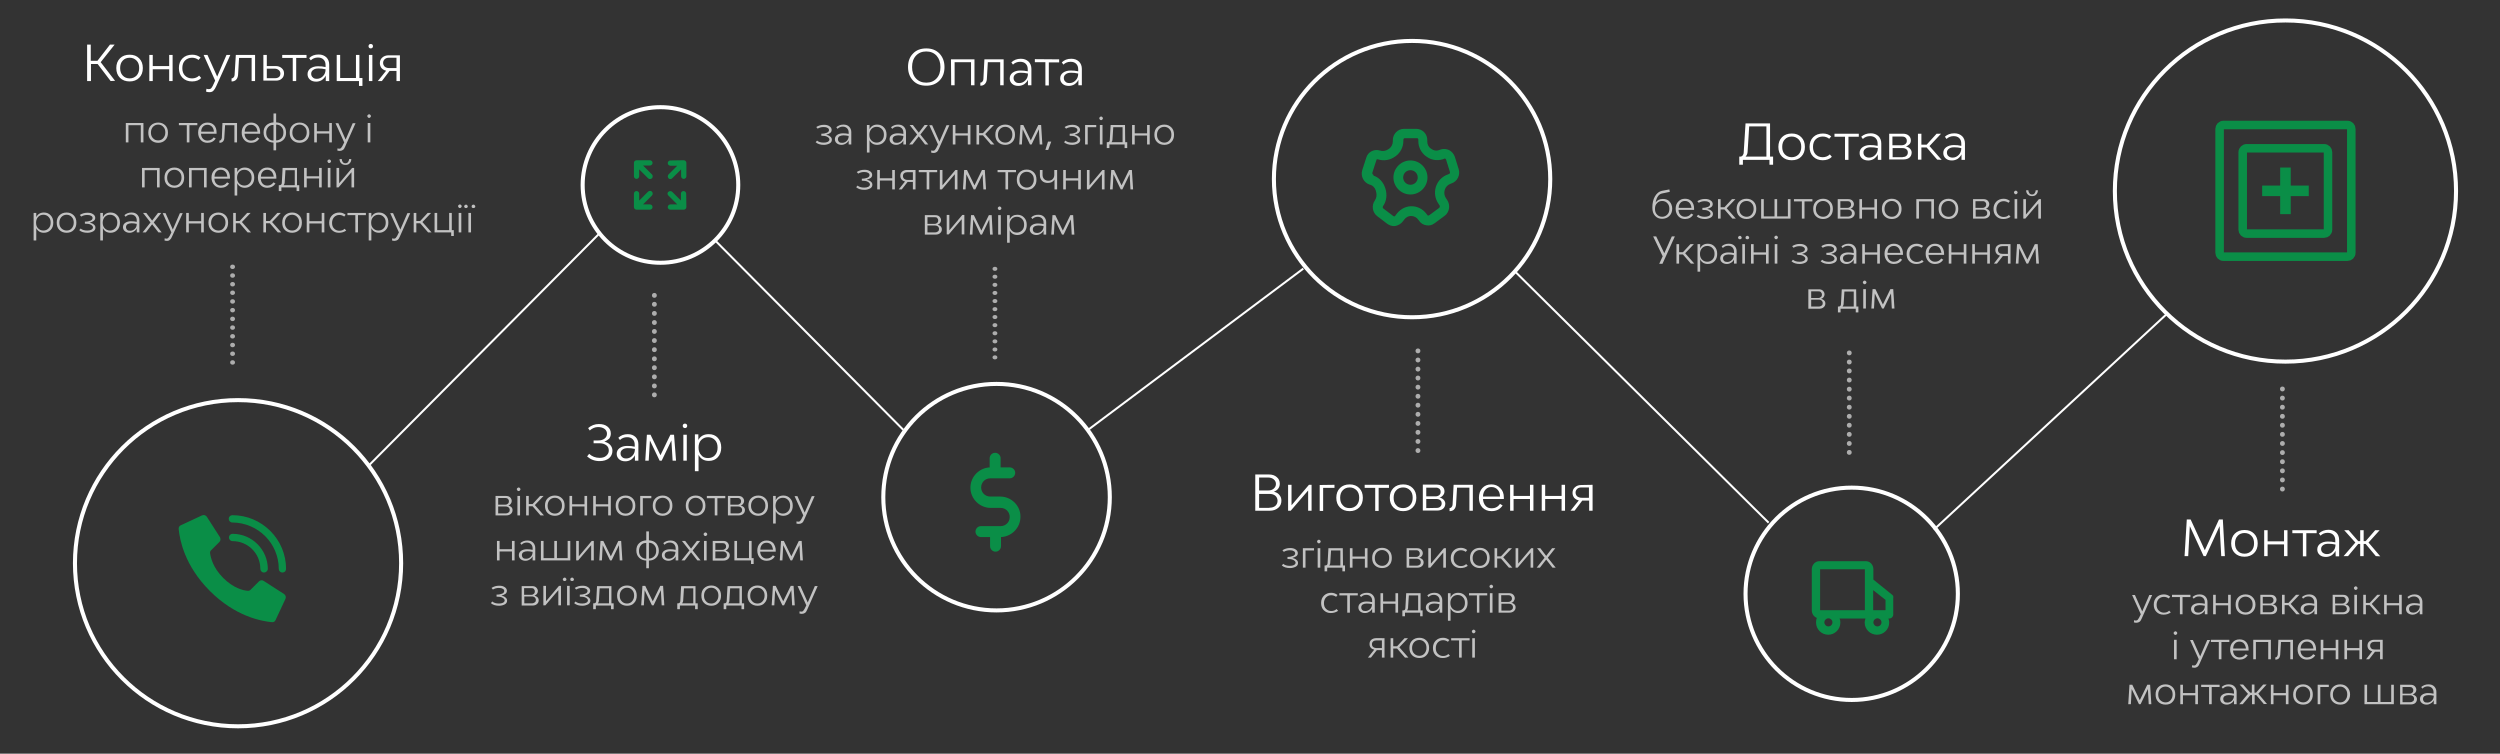 <?xml version="1.0" encoding="utf-8"?>
<!-- Generator: Adobe Illustrator 25.4.8, SVG Export Plug-In . SVG Version: 6.00 Build 0)  -->
<svg version="1.1" id="Слой_1" xmlns="http://www.w3.org/2000/svg" xmlns:xlink="http://www.w3.org/1999/xlink" x="0px" y="0px"
	 viewBox="0 0 1234 372" style="enable-background:new 0 0 1234 372;" xml:space="preserve">
<rect x="0" y="0" width="1234" height="372" fill="#333333" stroke="none"/>
<style type="text/css">
	.st0{fill:none;stroke:#FFFFFF;stroke-width:2;}
	.st1{fill:#FFFFFF;}
	.st2{fill:none;stroke:#FFFFFF;}
	.st3{opacity:0.7;fill:#FFFFFF;enable-background:new    ;}
	.st4{opacity:0.6;}
	.st5{opacity:0.8;}
	.st6{fill:#00A54C;}
	.st7{fill-rule:evenodd;clip-rule:evenodd;fill:#00A54C;}
	.st8{fill:#00A54C;stroke:#00A54C;}
	.st9{opacity:0.8;fill-rule:evenodd;clip-rule:evenodd;fill:#00A54C;enable-background:new    ;}
	.st10{fill:none;stroke:#00A54C;stroke-width:4.2;}
</style>
<circle class="st0" cx="117.5" cy="278" r="80.5"/>
<circle class="st0" cx="491.9" cy="245.4" r="55.9"/>
<circle class="st0" cx="326" cy="91.3" r="38.4"/>
<circle class="st0" cx="697" cy="88.4" r="68.2"/>
<circle class="st0" cx="914" cy="293.1" r="52.4"/>
<circle class="st0" cx="1128.1" cy="94.3" r="84.2"/>
<path class="st1" d="M54.6,40l-6.4-8.4h-3.3V40H43V22h1.8v8h3.3l6.2-8h2.3l-6.9,8.7l7.1,9.2L54.6,40L54.6,40z M64,40.2
	c-2,0-3.6-0.6-4.8-1.8s-1.8-2.8-1.8-4.8s0.6-3.6,1.8-4.8C60.4,27.6,62,27,64,27s3.5,0.6,4.7,1.8c1.2,1.2,1.8,2.8,1.8,4.8
	s-0.6,3.6-1.8,4.8C67.5,39.6,65.9,40.2,64,40.2z M64,38.7c1.4,0,2.5-0.5,3.4-1.4c0.9-1,1.3-2.2,1.3-3.7c0-1.6-0.4-2.8-1.3-3.7
	c-0.9-0.9-2-1.4-3.4-1.4s-2.6,0.5-3.4,1.4c-0.9,0.9-1.3,2.2-1.3,3.7s0.4,2.8,1.3,3.7C61.4,38.2,62.6,38.7,64,38.7z M83.5,27.1h1.7
	V40h-1.7v-5.8h-8.1V40h-1.7V27.1h1.7v5.5h8.1V27.1z M94.8,40.2c-1.9,0-3.5-0.6-4.7-1.8s-1.8-2.8-1.8-4.8s0.6-3.6,1.8-4.8
	c1.2-1.2,2.8-1.8,4.8-1.8c1.6,0,3,0.5,4.1,1.4l-1,1.2c-0.9-0.7-1.9-1.1-3.2-1.1c-1.4,0-2.6,0.5-3.5,1.4S90,32.1,90,33.6
	s0.4,2.8,1.3,3.7s2,1.4,3.5,1.4c1.4,0,2.6-0.5,3.5-1.4l1,1.2C98.3,39.6,96.8,40.2,94.8,40.2z M103.3,45.5c-0.6,0-1.1-0.1-1.6-0.3
	l0.2-1.4c0.3,0.1,0.7,0.2,1.1,0.2c0.5,0,0.9-0.1,1.2-0.4c0.3-0.3,0.6-0.8,0.9-1.4l1.1-2.4l-5.7-12.7h1.9l4.8,10.7l4.6-10.7h1.9
	l-6.9,15.3c-0.5,1.1-0.9,1.8-1.4,2.3C104.9,45.3,104.2,45.5,103.3,45.5z M116.4,27.1h9.5V40h-1.7V28.6H118l-0.5,8.5
	c-0.1,0.9-0.4,1.7-1,2.3s-1.3,0.8-2.2,0.8v-1.5c0.4,0,0.8-0.2,1-0.5c0.3-0.3,0.5-0.8,0.5-1.3L116.4,27.1z M136,32.6
	c1.2,0,2.2,0.3,3,1s1.2,1.5,1.2,2.6s-0.4,2-1.1,2.6c-0.7,0.7-1.7,1-2.9,1H130V27.1h1.7v5.5H136z M135.8,38.6c0.8,0,1.4-0.2,1.9-0.6
	c0.5-0.4,0.7-1,0.7-1.7s-0.3-1.3-0.8-1.7s-1.1-0.7-1.9-0.7h-4v4.7H135.8z M151.3,27.1v1.5h-5.1V40h-1.7V28.6h-5.2v-1.5H151.3z
	 M157.3,26.9c1.6,0,2.8,0.5,3.8,1.4c0.9,0.9,1.4,2.1,1.4,3.6V40h-1.7v-2.7c-0.4,0.9-1.1,1.6-1.9,2.2c-0.8,0.5-1.8,0.8-2.8,0.8
	c-1.3,0-2.3-0.3-3.1-1s-1.2-1.6-1.2-2.7c0-1.2,0.5-2.1,1.4-2.8c1-0.7,2.2-1.1,3.8-1.1c1.3,0,2.5,0.1,3.7,0.4v-0.9
	c0-1.2-0.3-2.1-1-2.8c-0.7-0.7-1.6-1-2.8-1c-1.4,0-2.6,0.5-3.5,1.4l-0.8-1.1C153.7,27.5,155.3,26.9,157.3,26.9z M156.4,38.9
	c1.1,0,2.1-0.4,3-1.3c0.9-0.9,1.3-2,1.3-3.4c-1.2-0.3-2.4-0.4-3.5-0.4s-2,0.2-2.6,0.7c-0.7,0.5-1,1.1-1,1.9c0,0.8,0.3,1.4,0.8,1.8
	C154.8,38.7,155.5,38.9,156.4,38.9z M177.5,38.5h1.4v3.9h-1.7V40h-11V27.1h1.7v11.4h7.8V27.1h1.7v11.4H177.5z M183,23.9
	c-0.3,0-0.6-0.1-0.8-0.3c-0.2-0.2-0.3-0.5-0.3-0.8s0.1-0.6,0.3-0.8c0.2-0.2,0.5-0.3,0.8-0.3s0.6,0.1,0.8,0.3
	c0.2,0.2,0.3,0.5,0.3,0.8s-0.1,0.6-0.3,0.8S183.3,23.9,183,23.9z M182.1,40V27.1h1.7V40H182.1z M197.4,27.1V40h-1.7v-5h-3.4l-3.8,5
	h-2l4.1-5.1c-1-0.2-1.7-0.7-2.3-1.3c-0.5-0.7-0.8-1.5-0.8-2.4c0-1.2,0.4-2.1,1.2-2.8c0.8-0.7,1.8-1.1,3.1-1.1h5.6V27.1z M192.1,33.6
	h3.6v-5.1H192c-0.9,0-1.5,0.2-2.1,0.7c-0.5,0.5-0.8,1.1-0.8,1.8c0,0.8,0.3,1.4,0.8,1.9C190.5,33.4,191.2,33.6,192.1,33.6z"/>
<path class="st1" d="M298.3,218c1.2,0.3,2.2,0.8,2.9,1.6c0.7,0.8,1.1,1.7,1.1,2.9c0,1.5-0.6,2.8-1.7,3.7s-2.7,1.4-4.6,1.4
	c-2.5,0-4.5-0.8-6.2-2.3l1-1.3c1.4,1.3,3.1,2,5.2,2c1.3,0,2.4-0.3,3.2-1c0.8-0.7,1.3-1.5,1.3-2.6s-0.4-2-1.2-2.6s-1.9-1-3.2-1H293
	v-1.4h2.3c1.3,0,2.3-0.3,3.1-0.9c0.8-0.6,1.2-1.4,1.2-2.4s-0.4-1.8-1.2-2.4c-0.8-0.6-1.9-0.9-3.2-0.9c-1.5,0-2.9,0.6-4.1,1.7
	l-0.8-1.2c1.5-1.3,3.3-2,5.3-2c1.8,0,3.2,0.4,4.3,1.3c1.1,0.9,1.6,2,1.6,3.4c0,1-0.3,1.8-0.8,2.5C300,217.1,299.3,217.6,298.3,218z
	 M309.9,214.3c1.6,0,2.8,0.5,3.8,1.4c0.9,0.9,1.4,2.1,1.4,3.6v8.1h-1.7v-2.7c-0.4,0.9-1.1,1.6-1.9,2.2c-0.8,0.5-1.8,0.8-2.8,0.8
	c-1.3,0-2.3-0.3-3.1-1s-1.2-1.6-1.2-2.7c0-1.2,0.5-2.1,1.4-2.8c1-0.7,2.2-1.1,3.8-1.1c1.3,0,2.5,0.1,3.7,0.4v-0.9
	c0-1.2-0.3-2.1-1-2.8s-1.6-1-2.8-1c-1.4,0-2.6,0.5-3.5,1.4l-0.8-1.1C306.4,214.9,308,214.3,309.9,214.3z M309.1,226.3
	c1.1,0,2.1-0.4,3-1.3c0.9-0.9,1.3-2,1.3-3.4c-1.2-0.3-2.4-0.4-3.5-0.4s-2,0.2-2.6,0.7c-0.7,0.5-1,1.1-1,1.9c0,0.8,0.3,1.4,0.8,1.8
	C307.5,226.1,308.2,226.3,309.1,226.3z M333.7,227.4H332l-0.6-10l-4.8,10h-1l-4.8-10l-0.6,10h-1.7l0.8-12.8h1.8l4.9,10.1l4.9-10.1
	h1.8L333.7,227.4z M338.1,211.3c-0.3,0-0.6-0.1-0.8-0.3c-0.2-0.2-0.3-0.5-0.3-0.8s0.1-0.6,0.3-0.8c0.2-0.2,0.5-0.3,0.8-0.3
	s0.6,0.1,0.8,0.3c0.2,0.2,0.3,0.5,0.3,0.8s-0.1,0.6-0.3,0.8S338.5,211.3,338.1,211.3z M337.3,227.4v-12.8h1.7v12.8H337.3z
	 M349.9,214.3c1.8,0,3.3,0.6,4.4,1.8s1.7,2.8,1.7,4.8s-0.6,3.6-1.7,4.8s-2.6,1.8-4.4,1.8c-2.4,0-4.1-1-5.1-3v8.1H343v-18.2h1.7v2.8
	C345.7,215.3,347.4,214.3,349.9,214.3z M349.5,226.1c1.4,0,2.6-0.5,3.4-1.4c0.9-1,1.3-2.2,1.3-3.8c0-1.5-0.4-2.8-1.3-3.7
	s-2-1.4-3.4-1.4s-2.5,0.5-3.4,1.4s-1.3,2.2-1.3,3.7s0.4,2.8,1.3,3.7C346.9,225.7,348.1,226.1,349.5,226.1z"/>
<path class="st1" d="M457.2,42.3c-2.7,0-4.9-0.8-6.5-2.5s-2.5-3.9-2.5-6.7s0.8-5,2.5-6.7c1.6-1.7,3.8-2.5,6.5-2.5s4.8,0.8,6.5,2.5
	c1.6,1.7,2.5,3.9,2.5,6.7s-0.8,5-2.5,6.7S459.9,42.3,457.2,42.3z M457.2,40.8c2.1,0,3.8-0.7,5.1-2.1c1.3-1.4,1.9-3.3,1.9-5.6
	s-0.6-4.1-1.9-5.6c-1.3-1.4-3-2.1-5.1-2.1s-3.8,0.7-5.1,2.1c-1.3,1.4-1.9,3.3-1.9,5.6c0,2.3,0.6,4.2,1.9,5.6S455.1,40.8,457.2,40.8z
	 M469.4,29.3H481v12.8h-1.7V30.7h-8.1v11.4h-1.7L469.4,29.3L469.4,29.3z M485.9,29.3h9.5v12.8h-1.7V30.7h-6.1l-0.5,8.5
	c-0.1,0.9-0.4,1.7-1,2.3s-1.3,0.8-2.2,0.8v-1.5c0.4,0,0.8-0.2,1-0.5c0.3-0.3,0.5-0.8,0.5-1.3L485.9,29.3z M503.9,29
	c1.6,0,2.8,0.5,3.8,1.4c0.9,0.9,1.4,2.1,1.4,3.6v8.1h-1.7v-2.7c-0.4,0.9-1.1,1.6-1.9,2.2c-0.8,0.5-1.8,0.8-2.8,0.8
	c-1.3,0-2.3-0.3-3.1-1c-0.8-0.7-1.2-1.6-1.2-2.7c0-1.2,0.5-2.1,1.4-2.8c1-0.7,2.2-1.1,3.8-1.1c1.3,0,2.5,0.1,3.7,0.4v-0.9
	c0-1.2-0.3-2.1-1-2.8c-0.7-0.7-1.6-1-2.8-1c-1.4,0-2.6,0.5-3.5,1.4l-0.8-1.1C500.4,29.6,502,29,503.9,29z M503.1,41
	c1.1,0,2.1-0.4,3-1.3c0.9-0.9,1.3-2,1.3-3.4c-1.2-0.3-2.4-0.4-3.5-0.4s-2,0.2-2.6,0.7c-0.7,0.5-1,1.1-1,1.9c0,0.8,0.3,1.4,0.8,1.8
	C501.5,40.8,502.2,41,503.1,41z M522.8,29.3v1.5h-5.1v11.4H516V30.7h-5.2v-1.5L522.8,29.3L522.8,29.3z M528.8,29
	c1.6,0,2.8,0.5,3.8,1.4c0.9,0.9,1.4,2.1,1.4,3.6v8.1h-1.7v-2.7c-0.4,0.9-1.1,1.6-1.9,2.2c-0.8,0.5-1.8,0.8-2.8,0.8
	c-1.3,0-2.3-0.3-3.1-1s-1.2-1.6-1.2-2.7c0-1.2,0.5-2.1,1.4-2.8c1-0.7,2.2-1.1,3.8-1.1c1.3,0,2.5,0.1,3.7,0.4v-0.9
	c0-1.2-0.3-2.1-1-2.8c-0.7-0.7-1.6-1-2.8-1c-1.4,0-2.6,0.5-3.5,1.4l-0.8-1.1C525.3,29.6,526.8,29,528.8,29z M527.9,41
	c1.1,0,2.1-0.4,3-1.3c0.9-0.9,1.3-2,1.3-3.4c-1.2-0.3-2.4-0.4-3.5-0.4s-2,0.2-2.6,0.7c-0.7,0.5-1,1.1-1,1.9c0,0.8,0.3,1.4,0.8,1.8
	C526.3,40.8,527,41,527.9,41z"/>
<path class="st1" d="M628.8,242.7c1.2,0.3,2.1,0.8,2.7,1.6c0.7,0.8,1,1.7,1,2.8c0,1.5-0.5,2.7-1.6,3.6c-1.1,0.9-2.4,1.4-4.2,1.4
	h-7.1v-17.9h6.7c1.6,0,2.9,0.4,3.9,1.3c1,0.8,1.5,1.9,1.5,3.3c0,0.9-0.3,1.8-0.8,2.4C630.5,241.8,629.8,242.3,628.8,242.7z
	 M621.5,235.7v6.4h4.4c1.2,0,2.1-0.3,2.8-0.9c0.7-0.6,1.1-1.4,1.1-2.3c0-1-0.4-1.7-1.1-2.3c-0.7-0.6-1.7-0.9-2.9-0.9H621.5z
	 M626.6,250.6c1.2,0,2.2-0.3,2.9-0.9c0.7-0.6,1.1-1.5,1.1-2.5s-0.4-1.9-1.1-2.5c-0.7-0.6-1.7-0.9-2.9-0.9h-5.1v6.9h5.1V250.6z
	 M646.1,239.3h1.3v12.8h-1.7v-10l-8.6,10h-1.3v-12.8h1.7v10.1L646.1,239.3z M658.7,239.3v1.5h-5.6v11.4h-1.7v-12.8L658.7,239.3
	L658.7,239.3z M666.2,252.3c-2,0-3.6-0.6-4.8-1.8s-1.8-2.8-1.8-4.8s0.6-3.6,1.8-4.8s2.8-1.8,4.8-1.8s3.5,0.6,4.7,1.8
	s1.8,2.8,1.8,4.8s-0.6,3.6-1.8,4.8S668.1,252.3,666.2,252.3z M666.2,250.8c1.4,0,2.5-0.5,3.4-1.4c0.9-1,1.3-2.2,1.3-3.7
	c0-1.6-0.4-2.8-1.3-3.7c-0.9-0.9-2-1.4-3.4-1.4s-2.6,0.5-3.4,1.4c-0.9,0.9-1.3,2.2-1.3,3.7s0.4,2.8,1.3,3.7
	C663.6,250.4,664.7,250.8,666.2,250.8z M685.6,239.3v1.5h-5.1v11.4h-1.7v-11.4h-5.2v-1.5H685.6z M692.6,252.3c-2,0-3.6-0.6-4.8-1.8
	s-1.8-2.8-1.8-4.8s0.6-3.6,1.8-4.8s2.8-1.8,4.8-1.8s3.5,0.6,4.7,1.8s1.8,2.8,1.8,4.8s-0.6,3.6-1.8,4.8S694.6,252.3,692.6,252.3z
	 M692.6,250.8c1.4,0,2.5-0.5,3.4-1.4c0.9-1,1.3-2.2,1.3-3.7c0-1.6-0.4-2.8-1.3-3.7c-0.9-0.9-2-1.4-3.4-1.4s-2.6,0.5-3.4,1.4
	c-0.9,0.9-1.3,2.2-1.3,3.7s0.4,2.8,1.3,3.7C690,250.4,691.2,250.8,692.6,250.8z M710.6,245.6c0.9,0.2,1.5,0.6,2,1.1s0.8,1.2,0.8,1.9
	c0,1-0.4,1.9-1.1,2.5c-0.7,0.6-1.7,0.9-2.9,0.9h-7.1v-12.8h6.8c1.2,0,2.1,0.3,2.8,0.9c0.7,0.6,1.1,1.4,1.1,2.4
	c0,0.7-0.2,1.3-0.6,1.8C711.9,245,711.3,245.4,710.6,245.6z M708.8,240.7H704v4.3h4.6c0.7,0,1.3-0.2,1.8-0.6
	c0.5-0.4,0.7-0.9,0.7-1.6c0-0.6-0.2-1.2-0.7-1.6C710,240.9,709.5,240.7,708.8,240.7z M709.1,250.7c0.8,0,1.4-0.2,1.8-0.6
	c0.5-0.4,0.7-1,0.7-1.6c0-0.7-0.2-1.2-0.7-1.6c-0.5-0.4-1.1-0.6-1.9-0.6h-5v4.5L709.1,250.7L709.1,250.7z M717.5,239.3h9.5v12.8
	h-1.7v-11.4h-6.1l-0.5,8.5c-0.1,0.9-0.4,1.7-1,2.3s-1.3,0.8-2.2,0.8v-1.5c0.4,0,0.8-0.2,1-0.5c0.3-0.3,0.5-0.8,0.5-1.3L717.5,239.3z
	 M742.3,245.5c0,0.4,0,0.7,0,0.8H732c0.1,1.4,0.5,2.5,1.3,3.4c0.7,0.8,1.7,1.2,3,1.2c1.7,0,3.1-0.7,4.1-2.2l1.3,0.8
	c-1.3,1.9-3.1,2.8-5.5,2.8c-1.8,0-3.3-0.6-4.5-1.8c-1.1-1.2-1.7-2.8-1.7-4.8s0.6-3.6,1.7-4.8c1.1-1.2,2.6-1.8,4.4-1.8
	c1.8,0,3.3,0.6,4.4,1.8C741.7,242,742.3,243.6,742.3,245.5z M739.2,241.7c-0.7-0.8-1.7-1.3-3-1.3s-2.2,0.4-3,1.3
	c-0.7,0.8-1.2,2-1.2,3.4h8.4C740.4,243.7,740,242.5,739.2,241.7z M755.2,239.3h1.7v12.8h-1.7v-5.8h-8.1v5.8h-1.7v-12.8h1.7v5.5h8.1
	V239.3z M770.8,239.3h1.7v12.8h-1.7v-5.8h-8.1v5.8H761v-12.8h1.7v5.5h8.1V239.3z M786.1,239.3v12.8h-1.7v-5H781l-3.8,5h-2l4.1-5.1
	c-1-0.2-1.7-0.7-2.3-1.3c-0.5-0.7-0.8-1.5-0.8-2.4c0-1.2,0.4-2.1,1.2-2.8s1.8-1.1,3.1-1.1L786.1,239.3L786.1,239.3z M780.7,245.7
	h3.6v-5.1h-3.7c-0.9,0-1.5,0.2-2.1,0.7c-0.5,0.5-0.8,1.1-0.8,1.8c0,0.8,0.3,1.4,0.8,1.9C779.2,245.5,779.9,245.7,780.7,245.7z"/>
<path class="st1" d="M875.2,77.3v4h-1.8v-2.4h-13.1v2.4h-1.8v-4h0.5c0.5,0,0.9-0.2,1.2-0.6s0.5-0.9,0.5-1.5l0.9-14.3h12.1v16.4
	H875.2z M861.6,77.3h10.3V62.4h-8.5l-0.8,12.7C862.5,76,862.2,76.7,861.6,77.3z M884.4,79.1c-2,0-3.6-0.6-4.8-1.8
	c-1.2-1.2-1.8-2.8-1.8-4.8s0.6-3.6,1.8-4.8c1.2-1.2,2.8-1.8,4.8-1.8s3.5,0.6,4.7,1.8c1.2,1.2,1.8,2.8,1.8,4.8s-0.6,3.6-1.8,4.8
	C888,78.5,886.4,79.1,884.4,79.1z M884.4,77.6c1.4,0,2.5-0.5,3.4-1.4c0.9-1,1.3-2.2,1.3-3.7c0-1.6-0.4-2.8-1.3-3.7
	c-0.9-0.9-2-1.4-3.4-1.4s-2.6,0.5-3.4,1.4c-0.9,0.9-1.3,2.2-1.3,3.7s0.4,2.8,1.3,3.7C881.9,77.1,883,77.6,884.4,77.6z M899.7,79.1
	c-1.9,0-3.5-0.6-4.7-1.8c-1.2-1.2-1.8-2.8-1.8-4.8s0.6-3.6,1.8-4.8c1.2-1.2,2.8-1.8,4.8-1.8c1.6,0,3,0.5,4.1,1.4l-1,1.2
	c-0.9-0.7-1.9-1.1-3.2-1.1c-1.4,0-2.6,0.5-3.5,1.4s-1.3,2.2-1.3,3.7s0.4,2.8,1.3,3.7c0.9,0.9,2,1.4,3.5,1.4c1.4,0,2.6-0.5,3.5-1.4
	l1,1.2C903.2,78.5,901.6,79.1,899.7,79.1z M917.5,66v1.5h-5.1v11.4h-1.7V67.5h-5.2V66H917.5z M923.4,65.8c1.6,0,2.8,0.5,3.8,1.4
	c0.9,0.9,1.4,2.1,1.4,3.6v8.1h-1.7v-2.7c-0.4,0.9-1.1,1.6-1.9,2.2c-0.8,0.5-1.8,0.8-2.8,0.8c-1.3,0-2.3-0.3-3.1-1s-1.2-1.6-1.2-2.7
	c0-1.2,0.5-2.1,1.4-2.8c1-0.7,2.2-1.1,3.8-1.1c1.3,0,2.5,0.1,3.7,0.4v-1c0-1.2-0.3-2.1-1-2.8c-0.7-0.7-1.6-1-2.8-1
	c-1.4,0-2.6,0.5-3.5,1.4l-0.8-1.1C919.9,66.4,921.5,65.8,923.4,65.8z M922.6,77.8c1.1,0,2.1-0.4,3-1.3s1.3-2,1.3-3.4
	c-1.2-0.3-2.4-0.4-3.5-0.4s-2,0.2-2.6,0.7c-0.7,0.5-1,1.1-1,1.9s0.3,1.4,0.8,1.8C921,77.5,921.7,77.8,922.6,77.8z M940.8,72.3
	c0.9,0.2,1.5,0.6,2,1.1s0.8,1.2,0.8,1.9c0,1-0.4,1.9-1.1,2.5c-0.7,0.6-1.7,0.9-2.9,0.9h-7.1V66h6.8c1.2,0,2.1,0.3,2.8,0.9
	s1.1,1.4,1.1,2.4c0,0.7-0.2,1.3-0.6,1.8C942,71.7,941.4,72.1,940.8,72.3z M938.9,67.4h-4.8v4.3h4.6c0.7,0,1.3-0.2,1.8-0.6
	s0.7-0.9,0.7-1.6c0-0.6-0.2-1.2-0.7-1.6S939.6,67.4,938.9,67.4z M939.2,77.5c0.8,0,1.4-0.2,1.8-0.6c0.5-0.4,0.7-1,0.7-1.6
	c0-0.7-0.2-1.2-0.7-1.6s-1.1-0.6-1.9-0.6h-4.9v4.5h5V77.5z M956.2,78.8l-5.2-6h-2.6v6h-1.7V66h1.7v5.4h2.6l4.9-5.4h2.2l-5.7,6.1
	l6,6.8L956.2,78.8L956.2,78.8z M964.7,65.8c1.6,0,2.8,0.5,3.8,1.4c0.9,0.9,1.4,2.1,1.4,3.6v8.1h-1.7v-2.7c-0.4,0.9-1.1,1.6-1.9,2.2
	c-0.8,0.5-1.8,0.8-2.8,0.8c-1.3,0-2.3-0.3-3.1-1s-1.2-1.6-1.2-2.7c0-1.2,0.5-2.1,1.4-2.8c1-0.7,2.2-1.1,3.8-1.1
	c1.3,0,2.5,0.1,3.7,0.4v-1c0-1.2-0.3-2.1-1-2.8c-0.7-0.7-1.6-1-2.8-1c-1.4,0-2.6,0.5-3.5,1.4l-0.8-1.1
	C961.1,66.4,962.7,65.8,964.7,65.8z M963.8,77.8c1.1,0,2.1-0.4,3-1.3s1.3-2,1.3-3.4c-1.2-0.3-2.4-0.4-3.5-0.4s-2,0.2-2.6,0.7
	c-0.7,0.5-1,1.1-1,1.9s0.3,1.4,0.8,1.8C962.2,77.5,962.9,77.8,963.8,77.8z"/>
<path class="st1" d="M1098.2,274.5h-1.8l-0.8-14.8l-6.8,14.8h-1.1l-6.8-14.8l-0.8,14.8h-1.8l1.1-18.1h1.9l7,15.2l7-15.2h1.9
	L1098.2,274.5z M1107.9,274.8c-2,0-3.6-0.6-4.8-1.8c-1.2-1.2-1.8-2.8-1.8-4.8s0.6-3.6,1.8-4.8c1.2-1.2,2.8-1.8,4.8-1.8
	s3.5,0.6,4.7,1.8c1.2,1.2,1.8,2.8,1.8,4.8s-0.6,3.6-1.8,4.8C1111.4,274.2,1109.8,274.8,1107.9,274.8z M1107.9,273.3
	c1.4,0,2.5-0.5,3.4-1.4c0.9-1,1.3-2.2,1.3-3.7c0-1.6-0.4-2.8-1.3-3.7c-0.8-0.9-2-1.4-3.4-1.4s-2.6,0.5-3.4,1.4
	c-0.9,0.9-1.3,2.2-1.3,3.7s0.4,2.8,1.3,3.7C1105.3,272.8,1106.5,273.3,1107.9,273.3z M1127.4,261.7h1.7v12.8h-1.7v-5.8h-8.1v5.8
	h-1.7v-12.8h1.7v5.5h8.1V261.7z M1143.5,261.7v1.5h-5.1v11.4h-1.7v-11.4h-5.2v-1.5H1143.5z M1149.4,261.5c1.6,0,2.8,0.5,3.8,1.4
	c0.9,0.9,1.4,2.1,1.4,3.6v8.1h-1.7l-0.1-2.7c-0.4,0.9-1.1,1.6-1.9,2.2c-0.8,0.5-1.8,0.8-2.8,0.8c-1.3,0-2.3-0.3-3.1-1
	c-0.8-0.7-1.2-1.6-1.2-2.7c0-1.2,0.5-2.1,1.4-2.8c1-0.7,2.2-1.1,3.8-1.1c1.3,0,2.5,0.1,3.7,0.4v-0.9c0-1.2-0.3-2.1-1-2.8
	c-0.7-0.7-1.6-1-2.8-1c-1.4,0-2.6,0.5-3.5,1.4l-0.8-1.1C1145.9,262.1,1147.5,261.5,1149.4,261.5z M1148.6,273.5
	c1.1,0,2.1-0.4,2.9-1.3c0.9-0.9,1.3-2,1.3-3.4c-1.2-0.3-2.4-0.4-3.5-0.4s-2,0.2-2.6,0.7c-0.7,0.5-1,1.1-1,1.9s0.3,1.4,0.8,1.8
	C1147,273.2,1147.7,273.5,1148.6,273.5z M1172.7,274.5l-5-6h-1v6h-1.7v-6h-1l-5,6h-2.2l5.8-6.7l-5.5-6.1h2.2l4.7,5.4h1v-5.4h1.7v5.4
	h1l4.7-5.4h2.2l-5.5,6.1l5.8,6.8L1172.7,274.5L1172.7,274.5z"/>
<path class="st2" d="M181.6,230.2L296,115.1"/>
<path class="st2" d="M536.9,212.3l106.4-79.7"/>
<path class="st2" d="M954.6,261.4l114.8-106.3"/>
<path class="st2" d="M873,258L748.1,134.3"/>
<path class="st2" d="M445.9,212.2l-93.2-93.8"/>
<path class="st3" d="M62.1,60.7h8.7v9.6h-1.3v-8.5h-6.1v8.5h-1.3C62.1,70.3,62.1,60.7,62.1,60.7z M78.1,70.5c-1.5,0-2.7-0.5-3.6-1.4
	s-1.3-2.1-1.3-3.6s0.4-2.7,1.3-3.6c0.9-0.9,2.1-1.4,3.6-1.4s2.6,0.5,3.5,1.4s1.3,2.1,1.3,3.6s-0.4,2.7-1.3,3.6S79.6,70.5,78.1,70.5z
	 M78.1,69.3c1.1,0,1.9-0.4,2.5-1.1s1-1.6,1-2.8c0-1.2-0.3-2.1-1-2.8c-0.6-0.7-1.5-1.1-2.5-1.1c-1.1,0-1.9,0.4-2.6,1.1
	c-0.6,0.7-1,1.6-1,2.8s0.3,2.1,1,2.8C76.2,69,77,69.3,78.1,69.3z M97.4,60.7v1.1h-3.9v8.5h-1.3v-8.5h-3.9v-1.1
	C88.3,60.7,97.4,60.7,97.4,60.7z M106.9,65.4c0,0.3,0,0.5,0,0.6h-7.7c0.1,1.1,0.4,1.9,1,2.5s1.3,0.9,2.2,0.9c1.3,0,2.3-0.5,3.1-1.6
	l1,0.6c-1,1.4-2.3,2.1-4.1,2.1c-1.4,0-2.5-0.5-3.3-1.4s-1.3-2.1-1.3-3.6s0.4-2.7,1.3-3.6c0.8-0.9,1.9-1.4,3.3-1.4s2.4,0.4,3.3,1.3
	C106.5,62.7,106.9,63.9,106.9,65.4z M104.6,62.5c-0.6-0.6-1.3-0.9-2.2-0.9c-0.9,0-1.7,0.3-2.2,0.9c-0.6,0.6-0.9,1.5-0.9,2.5h6.3
	C105.5,63.9,105.2,63.1,104.6,62.5z M109.8,60.7h7.2v9.6h-1.3v-8.5h-4.6l-0.4,6.4c0,0.7-0.3,1.3-0.7,1.7c-0.4,0.4-1,0.6-1.7,0.6
	v-1.1c0.3,0,0.6-0.1,0.8-0.4c0.2-0.2,0.3-0.6,0.4-1L109.8,60.7z M128.4,65.4c0,0.3,0,0.5,0,0.6h-7.7c0.1,1.1,0.4,1.9,1,2.5
	s1.3,0.9,2.2,0.9c1.3,0,2.3-0.5,3.1-1.6l1,0.6c-1,1.4-2.3,2.1-4.1,2.1c-1.4,0-2.5-0.5-3.3-1.4s-1.3-2.1-1.3-3.6s0.4-2.7,1.3-3.6
	c0.8-0.9,1.9-1.4,3.3-1.4s2.4,0.4,3.3,1.3C128,62.7,128.4,63.9,128.4,65.4z M126.1,62.5c-0.6-0.6-1.3-0.9-2.2-0.9
	c-0.9,0-1.7,0.3-2.2,0.9c-0.6,0.6-0.9,1.5-0.9,2.5h6.3C127,63.9,126.7,63.1,126.1,62.5z M141.2,65.5c0,1.5-0.4,2.6-1.3,3.5
	c-0.9,0.9-2.1,1.4-3.6,1.4v3.8H135v-3.8c-1.5-0.1-2.7-0.5-3.6-1.5c-0.9-0.9-1.3-2.1-1.3-3.5c0-1.5,0.4-2.6,1.3-3.5
	c0.9-0.9,2.1-1.4,3.6-1.5V56h1.3v4.4c1.5,0.1,2.7,0.5,3.6,1.5C140.8,62.8,141.2,64,141.2,65.5z M132.4,62.7c-0.6,0.7-1,1.6-1,2.8
	s0.3,2.1,1,2.8c0.7,0.7,1.5,1.1,2.6,1.1v-7.7C133.9,61.6,133.1,62,132.4,62.7z M136.3,69.3c1.1,0,1.9-0.4,2.6-1.1
	c0.7-0.7,1-1.6,1-2.8s-0.3-2.1-1-2.8c-0.6-0.7-1.5-1.1-2.6-1.1V69.3z M147.9,70.5c-1.5,0-2.7-0.5-3.6-1.4c-0.9-0.9-1.3-2.1-1.3-3.6
	s0.4-2.7,1.3-3.6c0.9-0.9,2.1-1.4,3.6-1.4s2.6,0.5,3.5,1.4s1.3,2.1,1.3,3.6s-0.4,2.7-1.3,3.6C150.5,70,149.3,70.5,147.9,70.5z
	 M147.9,69.3c1.1,0,1.9-0.4,2.5-1.1s1-1.6,1-2.8c0-1.2-0.3-2.1-1-2.8s-1.5-1.1-2.5-1.1c-1.1,0-1.9,0.4-2.6,1.1c-0.6,0.7-1,1.6-1,2.8
	s0.3,2.1,1,2.8C145.9,69,146.8,69.3,147.9,69.3z M162.5,60.7h1.3v9.6h-1.3v-4.4h-6.1v4.4h-1.3v-9.6h1.3v4.1h6.1V60.7z M167.7,74.5
	c-0.5,0-0.8-0.1-1.2-0.2l0.1-1.1c0.2,0.1,0.5,0.2,0.8,0.2c0.4,0,0.7-0.1,0.9-0.3c0.2-0.2,0.4-0.6,0.7-1l0.9-1.8l-4.3-9.5h1.4
	l3.6,8.1l3.5-8.1h1.4l-5.1,11.5c-0.3,0.8-0.7,1.4-1.1,1.7C168.8,74.3,168.3,74.5,167.7,74.5z M182.2,58.2c-0.3,0-0.5-0.1-0.6-0.3
	c-0.2-0.2-0.3-0.4-0.3-0.6c0-0.3,0.1-0.5,0.3-0.6c0.2-0.2,0.4-0.3,0.6-0.3c0.2,0,0.4,0.1,0.6,0.3c0.2,0.2,0.3,0.4,0.3,0.6
	c0,0.2-0.1,0.4-0.3,0.6C182.6,58.2,182.4,58.2,182.2,58.2z M181.5,70.3v-9.6h1.3v9.6H181.5z M70.1,82.9h8.7v9.6h-1.3V84h-6.1v8.5
	h-1.3C70.1,92.5,70.1,82.9,70.1,82.9z M86.1,92.7c-1.5,0-2.7-0.5-3.6-1.4s-1.3-2.1-1.3-3.6s0.4-2.7,1.3-3.6s2.1-1.4,3.6-1.4
	s2.6,0.5,3.5,1.4s1.3,2.1,1.3,3.6s-0.4,2.7-1.3,3.6C88.8,92.2,87.6,92.7,86.1,92.7z M86.1,91.6c1.1,0,1.9-0.4,2.5-1.1s1-1.6,1-2.8
	c0-1.2-0.3-2.1-1-2.8c-0.6-0.7-1.5-1.1-2.5-1.1c-1.1,0-1.9,0.4-2.6,1.1c-0.6,0.7-1,1.6-1,2.8c0,1.2,0.3,2.1,1,2.8
	C84.2,91.2,85,91.6,86.1,91.6z M93.3,82.9h8.7v9.6h-1.3V84h-6.1v8.5h-1.3C93.3,92.5,93.3,82.9,93.3,82.9z M113.5,87.6
	c0,0.3,0,0.5,0,0.6h-7.7c0.1,1.1,0.4,1.9,1,2.5s1.3,0.9,2.2,0.9c1.3,0,2.3-0.5,3.1-1.6l1,0.6c-1,1.4-2.3,2.1-4.1,2.1
	c-1.4,0-2.5-0.5-3.3-1.4s-1.3-2.1-1.3-3.6s0.4-2.7,1.3-3.6c0.8-0.9,1.9-1.4,3.3-1.4s2.4,0.4,3.3,1.3
	C113.1,84.9,113.5,86.1,113.5,87.6z M111.2,84.7c-0.6-0.6-1.3-0.9-2.2-0.9c-0.9,0-1.7,0.3-2.2,0.9c-0.6,0.6-0.9,1.5-0.9,2.5h6.3
	C112.1,86.2,111.8,85.3,111.2,84.7z M120.9,82.7c1.4,0,2.5,0.5,3.3,1.4c0.9,0.9,1.3,2.1,1.3,3.6s-0.4,2.7-1.3,3.6
	c-0.8,0.9-2,1.4-3.3,1.4c-1.8,0-3.1-0.8-3.8-2.3v6.1h-1.3V82.9h1.3V85C117.8,83.5,119.1,82.7,120.9,82.7z M120.6,91.6
	c1.1,0,1.9-0.4,2.6-1.1s1-1.7,1-2.8c0-1.2-0.3-2.1-1-2.8c-0.6-0.7-1.5-1.1-2.6-1.1s-1.9,0.4-2.6,1.1c-0.6,0.7-1,1.6-1,2.8
	c0,1.2,0.3,2.1,1,2.8C118.7,91.2,119.6,91.6,120.6,91.6z M136.4,87.6c0,0.3,0,0.5,0,0.6h-7.7c0.1,1.1,0.4,1.9,1,2.5s1.3,0.9,2.2,0.9
	c1.3,0,2.3-0.5,3.1-1.6l1,0.6c-1,1.4-2.3,2.1-4.1,2.1c-1.4,0-2.5-0.5-3.3-1.4s-1.3-2.1-1.3-3.6s0.4-2.7,1.3-3.6
	c0.8-0.9,1.9-1.4,3.3-1.4c1.4,0,2.4,0.4,3.3,1.3C136,84.9,136.4,86.1,136.4,87.6z M134.1,84.7c-0.6-0.6-1.3-0.9-2.2-0.9
	s-1.7,0.3-2.2,0.9c-0.6,0.6-0.9,1.5-0.9,2.5h6.3C135,86.2,134.6,85.3,134.1,84.7z M146.7,91.4h1v2.9h-1.3v-1.8h-7.5v1.8h-1.3v-2.9
	h0.4c0.3,0,0.6-0.1,0.8-0.3c0.2-0.2,0.3-0.5,0.3-0.9l0.4-7.3h7.1v8.5H146.7z M140,91.4h5.5V84h-4.6l-0.4,6.3
	C140.4,90.7,140.3,91.1,140,91.4z M157.5,82.9h1.3v9.6h-1.3v-4.4h-6.1v4.4h-1.3v-9.6h1.3V87h6.1V82.9z M162.5,80.5
	c-0.3,0-0.5-0.1-0.6-0.3s-0.3-0.4-0.3-0.6c0-0.3,0.1-0.5,0.3-0.6c0.2-0.2,0.4-0.3,0.6-0.3c0.2,0,0.4,0.1,0.6,0.3
	c0.2,0.2,0.3,0.4,0.3,0.6s-0.1,0.4-0.3,0.6S162.7,80.5,162.5,80.5z M161.8,92.5v-9.6h1.3v9.6H161.8z M170.5,81.4
	c-0.9,0-1.6-0.3-2.1-0.8s-0.8-1.2-0.8-2.1h1.1c0,0.6,0.2,1.1,0.5,1.5s0.8,0.6,1.3,0.6s1-0.2,1.3-0.6s0.5-0.9,0.5-1.5h1.1
	c0,0.9-0.3,1.6-0.8,2.1C172.1,81.2,171.4,81.4,170.5,81.4z M173.8,82.9h1v9.6h-1.3V85l-6.4,7.5h-1v-9.6h1.3v7.6L173.8,82.9z
	 M21.7,104.9c1.4,0,2.5,0.5,3.3,1.4c0.9,0.9,1.3,2.1,1.3,3.6s-0.4,2.7-1.3,3.6c-0.8,0.9-2,1.4-3.3,1.4c-1.8,0-3.1-0.8-3.8-2.3v6.1
	h-1.3v-13.6h1.3v2.1C18.6,105.7,19.9,104.9,21.7,104.9z M21.4,113.8c1.1,0,1.9-0.4,2.6-1.1s1-1.7,1-2.8c0-1.2-0.3-2.1-1-2.8
	c-0.6-0.7-1.5-1.1-2.6-1.1s-1.9,0.4-2.6,1.1c-0.6,0.7-1,1.6-1,2.8c0,1.2,0.3,2.1,1,2.8C19.5,113.4,20.3,113.8,21.4,113.8z
	 M32.9,114.9c-1.5,0-2.7-0.5-3.6-1.4s-1.3-2.1-1.3-3.6s0.4-2.7,1.3-3.6s2.1-1.4,3.6-1.4s2.6,0.5,3.5,1.4s1.3,2.1,1.3,3.6
	s-0.4,2.7-1.3,3.6C35.6,114.4,34.4,114.9,32.9,114.9z M32.9,113.8c1.1,0,1.9-0.4,2.5-1.1s1-1.6,1-2.8c0-1.2-0.3-2.1-1-2.8
	c-0.6-0.7-1.5-1.1-2.5-1.1c-1.1,0-1.9,0.4-2.6,1.1c-0.6,0.7-1,1.6-1,2.8c0,1.2,0.3,2.1,1,2.8C31,113.4,31.9,113.8,32.9,113.8z
	 M44.3,109.9c0.9,0.2,1.6,0.5,2.1,1c0.5,0.4,0.7,0.9,0.7,1.5c0,0.8-0.4,1.4-1.1,1.8c-0.8,0.4-1.7,0.7-2.8,0.7
	c-1.7,0-3.1-0.4-4.1-1.3l0.7-0.8c0.8,0.7,1.9,1,3.3,1c0.8,0,1.4-0.1,2-0.4c0.5-0.3,0.8-0.7,0.8-1.1c0-0.6-0.4-1-1.1-1.4
	c-0.7-0.4-1.7-0.5-2.9-0.5v-1c1.2,0,2.1-0.2,2.8-0.5s1-0.8,1-1.3s-0.3-0.9-0.8-1.1c-0.5-0.3-1.1-0.4-1.9-0.4c-1.1,0-2.1,0.3-2.9,0.8
	l-0.7-0.8c1.1-0.7,2.3-1.1,3.8-1.1c1.1,0,2,0.2,2.7,0.7c0.7,0.4,1.1,1.1,1.1,1.8c0,0.6-0.2,1.1-0.7,1.5
	C45.7,109.4,45.1,109.7,44.3,109.9z M54.6,104.9c1.4,0,2.5,0.5,3.3,1.4c0.9,0.9,1.3,2.1,1.3,3.6s-0.4,2.7-1.3,3.6
	c-0.8,0.9-2,1.4-3.3,1.4c-1.8,0-3.1-0.8-3.8-2.3v6.1h-1.3v-13.6h1.3v2.1C51.5,105.7,52.8,104.9,54.6,104.9z M54.3,113.8
	c1.1,0,1.9-0.4,2.6-1.1c0.7-0.7,1-1.7,1-2.8c0-1.2-0.3-2.1-1-2.8c-0.6-0.7-1.5-1.1-2.6-1.1s-1.9,0.4-2.6,1.1c-0.6,0.7-1,1.6-1,2.8
	c0,1.2,0.3,2.1,1,2.8C52.4,113.4,53.3,113.8,54.3,113.8z M64.9,104.9c1.2,0,2.1,0.3,2.8,1c0.7,0.7,1.1,1.6,1.1,2.7v6.1h-1.3v-2
	c-0.3,0.7-0.8,1.2-1.5,1.6c-0.6,0.4-1.3,0.6-2.1,0.6c-0.9,0-1.7-0.3-2.3-0.8s-0.9-1.2-0.9-2c0-0.9,0.4-1.6,1.1-2.1
	c0.7-0.5,1.7-0.8,2.9-0.8c1,0,1.9,0.1,2.8,0.3v-0.7c0-0.9-0.3-1.6-0.8-2.1s-1.2-0.8-2.1-0.8c-1.1,0-1.9,0.4-2.6,1.1l-0.6-0.8
	C62.3,105.4,63.5,104.9,64.9,104.9z M64.3,113.9c0.8,0,1.6-0.3,2.2-0.9c0.7-0.6,1-1.5,1-2.5c-0.9-0.2-1.8-0.3-2.6-0.3
	c-0.8,0-1.5,0.2-2,0.5c-0.5,0.4-0.7,0.8-0.7,1.4s0.2,1,0.6,1.4C63.1,113.8,63.6,113.9,64.3,113.9z M79.8,114.7h-1.6l-3.1-4l-3.1,4
	h-1.6l3.9-4.9l-3.7-4.7h1.6l2.9,3.8l2.9-3.8h1.6l-3.7,4.7L79.8,114.7z M82.4,118.9c-0.5,0-0.8-0.1-1.2-0.2l0.1-1.1
	c0.2,0.1,0.5,0.2,0.8,0.2c0.4,0,0.7-0.1,0.9-0.3c0.2-0.2,0.4-0.6,0.7-1l0.9-1.8l-4.3-9.5h1.4l3.6,8.1l3.5-8.1h1.4L85,116.6
	c-0.3,0.8-0.7,1.4-1.1,1.7C83.6,118.7,83.1,118.9,82.4,118.9z M99.3,105.1h1.3v9.6h-1.3v-4.4h-6.1v4.4h-1.3v-9.6h1.3v4.1h6.1V105.1z
	 M107.8,114.9c-1.5,0-2.7-0.5-3.6-1.4s-1.3-2.1-1.3-3.6s0.4-2.7,1.3-3.6s2.1-1.4,3.6-1.4s2.6,0.5,3.5,1.4s1.3,2.1,1.3,3.6
	s-0.4,2.7-1.3,3.6C110.5,114.4,109.3,114.9,107.8,114.9z M107.8,113.8c1.1,0,1.9-0.4,2.5-1.1s1-1.6,1-2.8c0-1.2-0.3-2.1-1-2.8
	c-0.6-0.7-1.5-1.1-2.5-1.1c-1.1,0-1.9,0.4-2.6,1.1c-0.6,0.7-1,1.6-1,2.8c0,1.2,0.3,2.1,1,2.8C105.9,113.4,106.8,113.8,107.8,113.8z
	 M122.2,114.7l-3.9-4.5h-1.9v4.5h-1.3v-9.6h1.3v4h1.9l3.7-4h1.7l-4.3,4.5l4.5,5.1H122.2z M137.1,114.7l-3.9-4.5h-1.9v4.5H130v-9.6
	h1.3v4h1.9l3.7-4h1.7l-4.3,4.5l4.5,5.1H137.1z M144.2,114.9c-1.5,0-2.7-0.5-3.6-1.4c-0.9-0.9-1.3-2.1-1.3-3.6s0.4-2.7,1.3-3.6
	c0.9-0.9,2.1-1.4,3.6-1.4s2.6,0.5,3.5,1.4s1.3,2.1,1.3,3.6s-0.4,2.7-1.3,3.6C146.8,114.4,145.6,114.9,144.2,114.9z M144.2,113.8
	c1.1,0,1.9-0.4,2.5-1.1s1-1.6,1-2.8c0-1.2-0.3-2.1-1-2.8c-0.6-0.7-1.5-1.1-2.5-1.1c-1.1,0-1.9,0.4-2.6,1.1c-0.6,0.7-1,1.6-1,2.8
	c0,1.2,0.3,2.1,1,2.8C142.2,113.4,143.1,113.8,144.2,113.8z M158.8,105.1h1.3v9.6h-1.3v-4.4h-6.1v4.4h-1.3v-9.6h1.3v4.1h6.1V105.1z
	 M167.3,114.9c-1.5,0-2.6-0.5-3.5-1.4s-1.3-2.1-1.3-3.6s0.5-2.7,1.4-3.6s2.1-1.4,3.6-1.4c1.2,0,2.2,0.4,3.1,1.1l-0.7,0.9
	c-0.7-0.5-1.5-0.8-2.4-0.8c-1.1,0-1.9,0.4-2.6,1.1c-0.6,0.7-1,1.6-1,2.8c0,1.2,0.3,2.1,1,2.8c0.7,0.7,1.5,1.1,2.6,1.1s1.9-0.3,2.6-1
	l0.8,0.9C169.9,114.5,168.7,114.9,167.3,114.9z M180.6,105.1v1.1h-3.9v8.5h-1.3v-8.5h-3.9v-1.1H180.6z M187.1,104.9
	c1.4,0,2.5,0.5,3.3,1.4c0.9,0.9,1.3,2.1,1.3,3.6s-0.4,2.7-1.3,3.6c-0.8,0.9-2,1.4-3.3,1.4c-1.8,0-3.1-0.8-3.8-2.3v6.1H182v-13.6h1.3
	v2.1C184,105.7,185.2,104.9,187.1,104.9z M186.8,113.8c1.1,0,1.9-0.4,2.6-1.1c0.7-0.7,1-1.7,1-2.8c0-1.2-0.3-2.1-1-2.8
	c-0.6-0.7-1.5-1.1-2.6-1.1s-1.9,0.4-2.6,1.1c-0.6,0.7-1,1.6-1,2.8c0,1.2,0.3,2.1,1,2.8C184.9,113.4,185.7,113.8,186.8,113.8z
	 M194.7,118.9c-0.5,0-0.8-0.1-1.2-0.2l0.1-1.1c0.2,0.1,0.5,0.2,0.8,0.2c0.4,0,0.7-0.1,0.9-0.3c0.2-0.2,0.4-0.6,0.7-1l0.9-1.8
	l-4.3-9.5h1.4l3.6,8.1l3.5-8.1h1.4l-5.1,11.5c-0.3,0.8-0.7,1.4-1.1,1.7S195.3,118.9,194.7,118.9z M211.3,114.7l-3.9-4.5h-1.9v4.5
	h-1.3v-9.6h1.3v4h1.9l3.7-4h1.7l-4.3,4.5l4.5,5.1H211.3z M223,113.6h1v2.9h-1.3v-1.8h-8.2v-9.6h1.3v8.5h5.9v-8.5h1.3V113.6z
	 M227,102.7c-0.3,0-0.5-0.1-0.6-0.3s-0.3-0.4-0.3-0.6c0-0.3,0.1-0.5,0.3-0.6c0.2-0.2,0.4-0.3,0.6-0.3c0.2,0,0.4,0.1,0.6,0.3
	c0.2,0.2,0.3,0.4,0.3,0.6s-0.1,0.4-0.3,0.6S227.3,102.7,227,102.7z M226.4,114.7v-9.6h1.3v9.6H226.4z M230,102.7
	c-0.3,0-0.5-0.1-0.6-0.2c-0.2-0.2-0.3-0.4-0.3-0.6c0-0.3,0.1-0.5,0.3-0.6c0.2-0.2,0.4-0.3,0.6-0.3c0.3,0,0.5,0.1,0.6,0.3
	c0.2,0.2,0.3,0.4,0.3,0.6c0,0.3-0.1,0.5-0.3,0.6C230.5,102.6,230.3,102.7,230,102.7z M233.7,102.7c-0.3,0-0.5-0.1-0.7-0.2
	c-0.2-0.2-0.2-0.4-0.2-0.6c0-0.3,0.1-0.5,0.2-0.6c0.2-0.2,0.4-0.3,0.7-0.3s0.5,0.1,0.6,0.3c0.2,0.2,0.3,0.4,0.3,0.6
	c0,0.3-0.1,0.5-0.3,0.6C234.2,102.6,234,102.7,233.7,102.7z M231.2,114.7v-9.6h1.3v9.6H231.2z"/>
<path class="st3" d="M407.8,66.5c0.9,0.2,1.6,0.5,2.1,1c0.5,0.4,0.7,0.9,0.7,1.5c0,0.8-0.4,1.4-1.1,1.8c-0.8,0.4-1.7,0.7-2.8,0.7
	c-1.7,0-3.1-0.4-4.1-1.3l0.7-0.8c0.8,0.7,1.9,1,3.3,1c0.8,0,1.4-0.1,2-0.4c0.5-0.3,0.8-0.7,0.8-1.1c0-0.6-0.4-1-1.1-1.4
	s-1.7-0.5-2.9-0.5v-1c1.2,0,2.1-0.2,2.8-0.5c0.7-0.3,1-0.8,1-1.3s-0.3-0.9-0.8-1.1c-0.5-0.3-1.1-0.4-1.9-0.4c-1.1,0-2.1,0.3-2.9,0.8
	l-0.7-0.8c1.1-0.7,2.3-1.1,3.8-1.1c1.1,0,2,0.2,2.7,0.7c0.7,0.4,1.1,1.1,1.1,1.8c0,0.6-0.2,1.1-0.7,1.5
	C409.3,66,408.6,66.3,407.8,66.5z M416.3,61.5c1.2,0,2.1,0.3,2.8,1c0.7,0.7,1.1,1.6,1.1,2.7v6.1h-1.3v-2c-0.3,0.7-0.8,1.2-1.5,1.6
	c-0.6,0.4-1.3,0.6-2.1,0.6c-0.9,0-1.7-0.3-2.3-0.8c-0.6-0.5-0.9-1.2-0.9-2c0-0.9,0.4-1.6,1.1-2.1s1.7-0.8,2.9-0.8
	c1,0,1.9,0.1,2.8,0.3v-0.7c0-0.9-0.3-1.6-0.8-2.1s-1.2-0.8-2.1-0.8c-1.1,0-1.9,0.4-2.6,1.1l-0.6-0.8C413.7,62,414.9,61.5,416.3,61.5
	z M415.7,70.5c0.8,0,1.6-0.3,2.2-0.9c0.7-0.6,1-1.5,1-2.5c-0.9-0.2-1.8-0.3-2.6-0.3c-0.8,0-1.5,0.2-2,0.5c-0.5,0.4-0.7,0.8-0.7,1.4
	s0.2,1,0.6,1.4C414.5,70.4,415,70.5,415.7,70.5z M433,61.5c1.4,0,2.5,0.5,3.3,1.4c0.9,0.9,1.3,2.1,1.3,3.6s-0.4,2.7-1.3,3.6
	c-0.8,0.9-2,1.4-3.3,1.4c-1.8,0-3.1-0.8-3.8-2.3v6.1h-1.3V61.7h1.3v2.1C429.9,62.3,431.2,61.5,433,61.5z M432.7,70.4
	c1.1,0,1.9-0.4,2.6-1.1s1-1.7,1-2.8c0-1.2-0.3-2.1-1-2.8c-0.6-0.7-1.5-1.1-2.6-1.1s-1.9,0.4-2.6,1.1c-0.6,0.7-1,1.6-1,2.8
	s0.3,2.1,1,2.8C430.8,70,431.7,70.4,432.7,70.4z M443.3,61.5c1.2,0,2.1,0.3,2.8,1c0.7,0.7,1.1,1.6,1.1,2.7v6.1h-1.3v-2
	c-0.3,0.7-0.8,1.2-1.5,1.6c-0.6,0.4-1.3,0.6-2.1,0.6c-0.9,0-1.7-0.3-2.3-0.8s-0.9-1.2-0.9-2c0-0.9,0.4-1.6,1.1-2.1s1.7-0.8,2.9-0.8
	c1,0,1.9,0.1,2.8,0.3v-0.7c0-0.9-0.3-1.6-0.8-2.1s-1.2-0.8-2.1-0.8c-1.1,0-1.9,0.4-2.6,1.1l-0.6-0.8C440.7,62,441.9,61.5,443.3,61.5
	z M442.7,70.5c0.8,0,1.6-0.3,2.2-0.9c0.7-0.6,1-1.5,1-2.5c-0.9-0.2-1.8-0.3-2.6-0.3c-0.8,0-1.5,0.2-2,0.5c-0.5,0.4-0.7,0.8-0.7,1.4
	s0.2,1,0.6,1.4C441.5,70.4,442,70.5,442.7,70.5z M458.2,71.3h-1.6l-3.1-4l-3.1,4h-1.6l3.9-4.9l-3.7-4.7h1.6l2.9,3.8l2.9-3.8h1.6
	l-3.7,4.7L458.2,71.3z M460.8,75.5c-0.5,0-0.8-0.1-1.2-0.2l0.1-1.1c0.2,0.1,0.5,0.2,0.8,0.2c0.4,0,0.7-0.1,0.9-0.3
	c0.2-0.2,0.4-0.6,0.7-1l0.9-1.8l-4.3-9.5h1.4l3.6,8.1l3.5-8.1h1.4l-5.1,11.5c-0.3,0.8-0.7,1.4-1.1,1.7
	C462,75.3,461.5,75.5,460.8,75.5z M477.7,61.7h1.3v9.6h-1.3v-4.4h-6.1v4.4h-1.3v-9.6h1.3v4.1h6.1V61.7z M489.1,71.3l-3.9-4.5h-1.9
	v4.5H482v-9.6h1.3v4h1.9l3.7-4h1.7l-4.3,4.5l4.5,5.1H489.1z M496.2,71.5c-1.5,0-2.7-0.5-3.6-1.4s-1.3-2.1-1.3-3.6s0.4-2.7,1.3-3.6
	c0.9-0.9,2.1-1.4,3.6-1.4s2.6,0.5,3.5,1.4s1.3,2.1,1.3,3.6s-0.4,2.7-1.3,3.6C498.8,71,497.6,71.5,496.2,71.5z M496.2,70.4
	c1.1,0,1.9-0.4,2.5-1.1s1-1.6,1-2.8c0-1.2-0.3-2.1-1-2.8c-0.6-0.7-1.5-1.1-2.5-1.1c-1.1,0-1.9,0.4-2.6,1.1c-0.6,0.7-1,1.6-1,2.8
	s0.3,2.1,1,2.8C494.2,70,495.1,70.4,496.2,70.4z M514.5,71.3h-1.3l-0.4-7.5l-3.6,7.5h-0.8l-3.6-7.5l-0.4,7.5h-1.3l0.6-9.6h1.4
	l3.7,7.6l3.7-7.6h1.4L514.5,71.3z M516,74l1.3-4.1h1.6l-1.5,4.1H516z M530.4,66.5c0.9,0.2,1.6,0.5,2.1,1c0.5,0.4,0.7,0.9,0.7,1.5
	c0,0.8-0.4,1.4-1.1,1.8c-0.8,0.4-1.7,0.7-2.8,0.7c-1.7,0-3.1-0.4-4.1-1.3l0.7-0.8c0.8,0.7,1.9,1,3.3,1c0.8,0,1.4-0.1,2-0.4
	c0.5-0.3,0.8-0.7,0.8-1.1c0-0.6-0.4-1-1.1-1.4c-0.7-0.4-1.7-0.5-2.9-0.5v-1c1.2,0,2.1-0.2,2.8-0.5s1-0.8,1-1.3s-0.3-0.9-0.8-1.1
	c-0.5-0.3-1.1-0.4-1.9-0.4c-1.1,0-2.1,0.3-2.9,0.8l-0.7-0.8c1.1-0.7,2.3-1.1,3.8-1.1c1.1,0,2,0.2,2.7,0.7c0.7,0.4,1.1,1.1,1.1,1.8
	c0,0.6-0.2,1.1-0.7,1.5C531.9,66,531.2,66.3,530.4,66.5z M541.1,61.7v1.1h-4.2v8.5h-1.3v-9.6C535.6,61.7,541.1,61.7,541.1,61.7z
	 M543.5,59.3c-0.3,0-0.5-0.1-0.6-0.3c-0.2-0.2-0.3-0.4-0.3-0.6c0-0.3,0.1-0.5,0.3-0.6c0.2-0.2,0.4-0.3,0.6-0.3
	c0.2,0,0.4,0.1,0.6,0.3c0.2,0.2,0.3,0.4,0.3,0.6c0,0.2-0.1,0.4-0.3,0.6C544,59.2,543.8,59.3,543.5,59.3z M542.9,71.3v-9.6h1.3v9.6
	H542.9z M555.4,70.2h1v2.9h-1.3v-1.8h-7.5v1.8h-1.3v-2.9h0.4c0.3,0,0.6-0.1,0.8-0.3c0.2-0.2,0.3-0.5,0.3-0.9l0.4-7.3h7.1L555.4,70.2
	L555.4,70.2z M548.6,70.2h5.5v-7.4h-4.6l-0.4,6.3C549.1,69.5,548.9,69.9,548.6,70.2z M566.2,61.7h1.3v9.6h-1.3v-4.4h-6.1v4.4h-1.3
	v-9.6h1.3v4.1h6.1V61.7z M574.7,71.5c-1.5,0-2.7-0.5-3.6-1.4c-0.9-0.9-1.3-2.1-1.3-3.6s0.4-2.7,1.3-3.6c0.9-0.9,2.1-1.4,3.6-1.4
	s2.6,0.5,3.5,1.4s1.3,2.1,1.3,3.6s-0.4,2.7-1.3,3.6C577.4,71,576.2,71.5,574.7,71.5z M574.7,70.4c1.1,0,1.9-0.4,2.5-1.1s1-1.6,1-2.8
	c0-1.2-0.3-2.1-1-2.8c-0.6-0.7-1.5-1.1-2.5-1.1c-1.1,0-1.9,0.4-2.6,1.1c-0.6,0.7-1,1.6-1,2.8s0.3,2.1,1,2.8
	C572.8,70,573.7,70.4,574.7,70.4z M427.8,88.7c0.9,0.2,1.6,0.5,2.1,1c0.5,0.4,0.7,0.9,0.7,1.5c0,0.8-0.4,1.4-1.1,1.8
	c-0.8,0.4-1.7,0.7-2.8,0.7c-1.7,0-3.1-0.4-4.1-1.3l0.7-0.8c0.8,0.7,1.9,1,3.3,1c0.8,0,1.4-0.1,2-0.4c0.5-0.3,0.8-0.7,0.8-1.1
	c0-0.6-0.4-1-1.1-1.4s-1.7-0.5-2.9-0.5v-1c1.2,0,2.1-0.2,2.8-0.5c0.7-0.3,1-0.8,1-1.3s-0.3-0.9-0.8-1.1c-0.5-0.3-1.1-0.4-1.9-0.4
	c-1.1,0-2.1,0.3-2.9,0.8l-0.7-0.8c1.1-0.7,2.3-1.1,3.8-1.1c1.1,0,2,0.2,2.7,0.7c0.7,0.4,1.1,1.1,1.1,1.8c0,0.6-0.2,1.1-0.7,1.5
	C429.3,88.2,428.6,88.5,427.8,88.7z M440.4,83.9h1.3v9.6h-1.3v-4.4h-6.1v4.4H433v-9.6h1.3V88h6.1V83.9z M451.9,83.9v9.6h-1.3v-3.7
	H448l-2.9,3.7h-1.5l3.1-3.9c-0.7-0.2-1.3-0.5-1.7-1c-0.4-0.5-0.6-1.1-0.6-1.8c0-0.9,0.3-1.6,0.9-2.1s1.4-0.8,2.3-0.8
	C447.6,83.9,451.9,83.9,451.9,83.9z M447.9,88.8h2.7V85h-2.8c-0.6,0-1.2,0.2-1.5,0.5c-0.4,0.3-0.6,0.8-0.6,1.4s0.2,1,0.6,1.4
	C446.7,88.6,447.2,88.8,447.9,88.8z M462.6,83.9V85h-3.9v8.5h-1.3V85h-3.9v-1.1H462.6z M471.6,83.9h1v9.6h-1.3V86l-6.4,7.5h-1v-9.6
	h1.3v7.6L471.6,83.9z M486.7,93.5h-1.3L485,86l-3.6,7.5h-0.8L477,86l-0.4,7.5h-1.3l0.6-9.6h1.4l3.7,7.6l3.7-7.6h1.4L486.7,93.5z
	 M501.5,83.9V85h-3.9v8.5h-1.3V85h-3.9v-1.1H501.5z M506.8,93.7c-1.5,0-2.7-0.5-3.6-1.4s-1.3-2.1-1.3-3.6s0.4-2.7,1.3-3.6
	s2.1-1.4,3.6-1.4s2.6,0.5,3.5,1.4s1.3,2.1,1.3,3.6s-0.4,2.7-1.3,3.6C509.5,93.3,508.3,93.7,506.8,93.7z M506.8,92.6
	c1.1,0,1.9-0.4,2.5-1.1s1-1.6,1-2.8c0-1.2-0.3-2.1-1-2.8c-0.6-0.7-1.5-1.1-2.5-1.1c-1.1,0-1.9,0.4-2.6,1.1c-0.6,0.7-1,1.6-1,2.8
	c0,1.2,0.3,2.1,1,2.8C504.9,92.2,505.8,92.6,506.8,92.6z M520.5,83.9h1.3v9.6h-1.3v-4.9c-0.7,1.2-1.8,1.7-3.3,1.7
	c-1.1,0-2.1-0.3-2.8-1s-1.1-1.6-1.1-2.7v-2.7h1.3v2.4c0,0.9,0.3,1.6,0.8,2.1s1.2,0.8,2.1,0.8s1.6-0.3,2.1-0.8s0.8-1.2,0.8-2.1v-2.4
	H520.5z M532.2,83.9h1.3v9.6h-1.3v-4.4h-6.1v4.4h-1.3v-9.6h1.3V88h6.1V83.9z M544.2,83.9h1v9.6h-1.3V86l-6.4,7.5h-1v-9.6h1.3v7.6
	L544.2,83.9z M559.3,93.5H558l-0.4-7.5l-3.6,7.5h-0.8l-3.6-7.5l-0.4,7.5h-1.3l0.6-9.6h1.4l3.7,7.6l3.7-7.6h1.4L559.3,93.5z
	 M462.8,110.9c0.6,0.2,1.1,0.4,1.5,0.8s0.6,0.9,0.6,1.5c0,0.8-0.3,1.4-0.9,1.9s-1.3,0.7-2.2,0.7h-5.3v-9.6h5.1
	c0.9,0,1.6,0.2,2.1,0.7s0.8,1.1,0.8,1.8c0,0.5-0.2,1-0.5,1.4S463.3,110.7,462.8,110.9z M461.4,107.2h-3.6v3.3h3.5
	c0.6,0,1-0.2,1.3-0.5c0.4-0.3,0.5-0.7,0.5-1.2s-0.2-0.9-0.5-1.2C462.4,107.3,461.9,107.2,461.4,107.2z M461.6,114.7
	c0.6,0,1-0.2,1.4-0.5s0.5-0.7,0.5-1.2s-0.2-0.9-0.5-1.2c-0.4-0.3-0.8-0.5-1.5-0.5h-3.7v3.4C457.8,114.7,461.6,114.7,461.6,114.7z
	 M475,106.1h1v9.6h-1.3v-7.5l-6.4,7.5h-1v-9.6h1.3v7.6L475,106.1z M490,115.8h-1.3l-0.4-7.5l-3.6,7.5H484l-3.6-7.5l-0.4,7.5h-1.3
	l0.6-9.6h1.4l3.7,7.6l3.7-7.6h1.4L490,115.8z M493.4,103.7c-0.3,0-0.5-0.1-0.6-0.3c-0.2-0.2-0.3-0.4-0.3-0.6c0-0.3,0.1-0.5,0.3-0.6
	c0.2-0.2,0.4-0.3,0.6-0.3s0.4,0.1,0.6,0.3c0.2,0.2,0.3,0.4,0.3,0.6s-0.1,0.4-0.3,0.6C493.8,103.6,493.6,103.7,493.4,103.7z
	 M492.7,115.8v-9.6h1.3v9.6H492.7z M502.2,106c1.4,0,2.5,0.5,3.3,1.4c0.9,0.9,1.3,2.1,1.3,3.6s-0.4,2.7-1.3,3.6
	c-0.8,0.9-2,1.4-3.3,1.4c-1.8,0-3.1-0.8-3.8-2.3v6.1h-1.3v-13.6h1.3v2.1C499.1,106.7,500.4,106,502.2,106z M501.9,114.8
	c1.1,0,1.9-0.4,2.6-1.1s1-1.7,1-2.8c0-1.2-0.3-2.1-1-2.8c-0.6-0.7-1.5-1.1-2.6-1.1s-1.9,0.4-2.6,1.1c-0.6,0.7-1,1.6-1,2.8
	c0,1.2,0.3,2.1,1,2.8C500,114.5,500.8,114.8,501.9,114.8z M512.5,106c1.2,0,2.1,0.3,2.8,1s1.1,1.6,1.1,2.7v6.1h-1.3v-2
	c-0.3,0.7-0.8,1.2-1.5,1.6c-0.6,0.4-1.3,0.6-2.1,0.6c-0.9,0-1.7-0.3-2.3-0.8s-0.9-1.2-0.9-2c0-0.9,0.4-1.6,1.1-2.1s1.7-0.8,2.9-0.8
	c1,0,1.9,0.1,2.8,0.3v-0.7c0-0.9-0.3-1.6-0.8-2.1s-1.2-0.8-2.1-0.8c-1.1,0-1.9,0.4-2.6,1.1l-0.6-0.8
	C509.9,106.4,511.1,106,512.5,106z M511.9,115c0.8,0,1.6-0.3,2.2-0.9c0.7-0.6,1-1.5,1-2.5c-0.9-0.2-1.8-0.3-2.6-0.3s-1.5,0.2-2,0.5
	c-0.5,0.4-0.7,0.8-0.7,1.4s0.2,1,0.6,1.4C510.7,114.8,511.2,115,511.9,115z M530.3,115.8H529l-0.4-7.5l-3.6,7.5h-0.8l-3.6-7.5
	l-0.4,7.5h-1.3l0.6-9.6h1.4l3.7,7.6l3.7-7.6h1.4L530.3,115.8z"/>
<path class="st3" d="M820.8,98.2c1.4,0,2.5,0.4,3.3,1.3s1.3,2.1,1.3,3.5c0,1.5-0.5,2.7-1.4,3.6s-2.1,1.4-3.6,1.4s-2.6-0.5-3.5-1.5
	s-1.3-2.3-1.3-4c0-2.2,0.4-4.1,1.3-5.6c0.9-1.5,2-2.4,3.4-2.7l3.7-0.7l0.2,1.2l-3.8,0.8c-1.6,0.3-2.7,1.8-3.2,4.5
	C818,98.8,819.2,98.2,820.8,98.2z M820.4,107c1.1,0,1.9-0.4,2.6-1.1c0.7-0.7,1-1.6,1-2.8c0-1.2-0.3-2.1-1-2.8
	c-0.6-0.7-1.5-1.1-2.6-1.1c-1,0-1.9,0.4-2.5,1.1c-0.7,0.7-1,1.6-1,2.8s0.3,2.1,1,2.8C818.5,106.6,819.4,107,820.4,107z M836.2,103
	c0,0.3,0,0.5,0,0.6h-7.7c0.1,1.1,0.4,1.9,1,2.5s1.3,0.9,2.2,0.9c1.3,0,2.3-0.5,3.1-1.6l1,0.6c-1,1.4-2.3,2.1-4.1,2.1
	c-1.4,0-2.5-0.5-3.3-1.4s-1.3-2.1-1.3-3.6s0.4-2.7,1.3-3.6c0.8-0.9,1.9-1.4,3.3-1.4c1.4,0,2.4,0.4,3.3,1.3
	C835.8,100.3,836.2,101.5,836.2,103z M833.9,100.1c-0.6-0.6-1.3-0.9-2.2-0.9s-1.7,0.3-2.2,0.9c-0.6,0.6-0.9,1.5-0.9,2.5h6.3
	C834.8,101.6,834.5,100.7,833.9,100.1z M842.7,103.1c0.9,0.2,1.6,0.5,2.1,1c0.5,0.4,0.7,0.9,0.7,1.5c0,0.8-0.4,1.4-1.1,1.8
	c-0.8,0.4-1.7,0.7-2.8,0.7c-1.7,0-3.1-0.4-4.1-1.3l0.7-0.8c0.8,0.7,1.9,1,3.3,1c0.8,0,1.4-0.1,2-0.4c0.5-0.3,0.8-0.7,0.8-1.1
	c0-0.6-0.4-1-1.1-1.4c-0.7-0.4-1.7-0.5-2.9-0.5v-1c1.2,0,2.1-0.2,2.8-0.5s1-0.8,1-1.3s-0.3-0.9-0.8-1.1c-0.5-0.3-1.1-0.4-1.9-0.4
	c-1.1,0-2.1,0.3-2.9,0.8l-0.7-0.8c1.1-0.7,2.3-1.1,3.8-1.1c1.1,0,2,0.2,2.7,0.7c0.7,0.4,1.1,1.1,1.1,1.8c0,0.6-0.2,1.1-0.7,1.5
	C844.2,102.6,843.5,102.9,842.7,103.1z M855.1,107.9l-3.9-4.5h-1.9v4.5H848v-9.6h1.3v4h1.9l3.7-4h1.7l-4.3,4.5l4.5,5.1H855.1z
	 M862.1,108.1c-1.5,0-2.7-0.5-3.6-1.4c-0.9-0.9-1.3-2.1-1.3-3.6s0.4-2.7,1.3-3.6c0.9-0.9,2.1-1.4,3.6-1.4s2.6,0.5,3.5,1.4
	s1.3,2.1,1.3,3.6s-0.4,2.7-1.3,3.6C864.8,107.6,863.6,108.1,862.1,108.1z M862.1,107c1.1,0,1.9-0.4,2.5-1.1s1-1.6,1-2.8
	c0-1.2-0.3-2.1-1-2.8c-0.6-0.7-1.5-1.1-2.5-1.1c-1.1,0-1.9,0.4-2.6,1.1c-0.6,0.7-1,1.6-1,2.8c0,1.2,0.3,2.1,1,2.8
	C860.2,106.6,861.1,107,862.1,107z M882.5,98.3h1.3v9.6h-14.5v-9.6h1.3v8.5h5.3v-8.5h1.3v8.5h5.3L882.5,98.3L882.5,98.3z
	 M894.6,98.3v1.1h-3.9v8.5h-1.3v-8.5h-3.9v-1.1H894.6z M899.9,108.1c-1.5,0-2.7-0.5-3.6-1.4c-0.9-0.9-1.3-2.1-1.3-3.6
	s0.4-2.7,1.3-3.6c0.9-0.9,2.1-1.4,3.6-1.4s2.6,0.5,3.5,1.4s1.3,2.1,1.3,3.6s-0.4,2.7-1.3,3.6C902.5,107.6,901.3,108.1,899.9,108.1z
	 M899.9,107c1.1,0,1.9-0.4,2.5-1.1s1-1.6,1-2.8c0-1.2-0.3-2.1-1-2.8c-0.6-0.7-1.5-1.1-2.5-1.1c-1.1,0-1.9,0.4-2.6,1.1
	c-0.6,0.7-1,1.6-1,2.8c0,1.2,0.3,2.1,1,2.8C897.9,106.6,898.8,107,899.9,107z M913.4,103c0.6,0.2,1.1,0.4,1.5,0.8s0.6,0.9,0.6,1.5
	c0,0.8-0.3,1.4-0.9,1.9c-0.6,0.5-1.3,0.7-2.2,0.7h-5.3v-9.6h5.1c0.9,0,1.6,0.2,2.1,0.7s0.8,1.1,0.8,1.8c0,0.5-0.2,1-0.5,1.4
	C914.3,102.6,913.9,102.9,913.4,103z M912,99.3h-3.6v3.3h3.5c0.6,0,1-0.2,1.3-0.5c0.4-0.3,0.5-0.7,0.5-1.2s-0.2-0.9-0.5-1.2
	S912.5,99.3,912,99.3z M912.2,106.9c0.6,0,1-0.2,1.4-0.5s0.5-0.7,0.5-1.2s-0.2-0.9-0.5-1.2c-0.4-0.3-0.8-0.5-1.5-0.5h-3.7v3.4
	C908.4,106.9,912.2,106.9,912.2,106.9z M925.2,98.3h1.3v9.6h-1.3v-4.4h-6.1v4.4h-1.3v-9.6h1.3v4.1h6.1V98.3z M933.8,108.1
	c-1.5,0-2.7-0.5-3.6-1.4c-0.9-0.9-1.3-2.1-1.3-3.6s0.4-2.7,1.3-3.6c0.9-0.9,2.1-1.4,3.6-1.4s2.6,0.5,3.5,1.4s1.3,2.1,1.3,3.6
	s-0.4,2.7-1.3,3.6C936.5,107.6,935.3,108.1,933.8,108.1z M933.8,107c1.1,0,1.9-0.4,2.5-1.1s1-1.6,1-2.8c0-1.2-0.3-2.1-1-2.8
	c-0.6-0.7-1.5-1.1-2.5-1.1c-1.1,0-1.9,0.4-2.6,1.1c-0.6,0.7-1,1.6-1,2.8c0,1.2,0.3,2.1,1,2.8C931.9,106.6,932.7,107,933.8,107z
	 M945.9,98.3h8.7v9.6h-1.3v-8.5h-6.1v8.5h-1.3L945.9,98.3L945.9,98.3z M961.8,108.1c-1.5,0-2.7-0.5-3.6-1.4
	c-0.9-0.9-1.3-2.1-1.3-3.6s0.4-2.7,1.3-3.6c0.9-0.9,2.1-1.4,3.6-1.4s2.6,0.5,3.5,1.4s1.3,2.1,1.3,3.6s-0.4,2.7-1.3,3.6
	C964.5,107.6,963.3,108.1,961.8,108.1z M961.8,107c1.1,0,1.9-0.4,2.5-1.1s1-1.6,1-2.8c0-1.2-0.3-2.1-1-2.8c-0.6-0.7-1.5-1.1-2.5-1.1
	c-1.1,0-1.9,0.4-2.6,1.1c-0.6,0.7-1,1.6-1,2.8c0,1.2,0.3,2.1,1,2.8C959.9,106.6,960.8,107,961.8,107z M980.2,103
	c0.6,0.2,1.2,0.4,1.5,0.8c0.4,0.4,0.6,0.9,0.6,1.5c0,0.8-0.3,1.4-0.9,1.9c-0.6,0.5-1.3,0.7-2.2,0.7h-5.3v-9.6h5.1
	c0.9,0,1.6,0.2,2.1,0.7s0.8,1.1,0.8,1.8c0,0.5-0.2,1-0.5,1.4C981.1,102.6,980.7,102.9,980.2,103z M978.7,99.3h-3.6v3.3h3.5
	c0.6,0,1-0.2,1.3-0.5c0.4-0.3,0.5-0.7,0.5-1.2s-0.2-0.9-0.5-1.2C979.7,99.5,979.3,99.3,978.7,99.3z M979,106.9c0.6,0,1-0.2,1.4-0.5
	s0.5-0.7,0.5-1.2s-0.2-0.9-0.5-1.2c-0.4-0.3-0.8-0.5-1.5-0.5h-3.7v3.4C975.2,106.9,979,106.9,979,106.9z M988.8,108.1
	c-1.5,0-2.6-0.5-3.5-1.4s-1.3-2.1-1.3-3.6s0.5-2.7,1.4-3.6s2.1-1.4,3.6-1.4c1.2,0,2.2,0.4,3.1,1.1l-0.7,0.9
	c-0.7-0.5-1.5-0.8-2.4-0.8c-1.1,0-1.9,0.4-2.6,1.1c-0.6,0.7-1,1.6-1,2.8c0,1.2,0.3,2.1,1,2.8c0.7,0.7,1.5,1.1,2.6,1.1s1.9-0.3,2.6-1
	l0.8,0.9C991.4,107.7,990.3,108.1,988.8,108.1z M995,95.9c-0.3,0-0.5-0.1-0.6-0.3c-0.2-0.2-0.3-0.4-0.3-0.6c0-0.3,0.1-0.5,0.3-0.6
	c0.2-0.2,0.4-0.3,0.6-0.3c0.2,0,0.4,0.1,0.6,0.3c0.2,0.2,0.3,0.4,0.3,0.6s-0.1,0.4-0.3,0.6S995.3,95.9,995,95.9z M994.4,107.9v-9.6
	h1.3v9.6H994.4z M1003,96.8c-0.9,0-1.6-0.3-2.1-0.8s-0.8-1.2-0.8-2.1h1.1c0,0.6,0.2,1.1,0.5,1.5s0.8,0.6,1.3,0.6
	c0.6,0,1-0.2,1.3-0.6s0.5-0.9,0.5-1.5h1.1c0,0.9-0.3,1.6-0.8,2.1C1004.6,96.6,1003.9,96.8,1003,96.8z M1006.4,98.3h1v9.6h-1.3v-7.5
	l-6.4,7.5h-1v-9.6h1.3v7.6L1006.4,98.3z M825.2,116.7h1.5l-6.1,13.5H819l1.7-3.7l-4.7-9.8h1.5l4,8.3L825.2,116.7z M834.6,130.1
	l-3.9-4.5h-1.9v4.5h-1.3v-9.6h1.3v4h1.9l3.7-4h1.7l-4.3,4.5l4.5,5.1H834.6z M843,120.3c1.4,0,2.5,0.5,3.3,1.4
	c0.9,0.9,1.3,2.1,1.3,3.6s-0.4,2.7-1.3,3.6c-0.8,0.9-2,1.4-3.3,1.4c-1.8,0-3.1-0.8-3.8-2.3v6.1h-1.3v-13.6h1.3v2.1
	C839.9,121.1,841.1,120.3,843,120.3z M842.7,129.2c1.1,0,1.9-0.4,2.6-1.1c0.7-0.7,1-1.7,1-2.8c0-1.2-0.3-2.1-1-2.8
	c-0.6-0.7-1.5-1.1-2.6-1.1s-1.9,0.4-2.6,1.1c-0.6,0.7-1,1.6-1,2.8c0,1.2,0.3,2.1,1,2.8C840.8,128.8,841.6,129.2,842.7,129.2z
	 M853.3,120.3c1.2,0,2.1,0.3,2.8,1s1.1,1.6,1.1,2.7v6.1h-1.3v-2c-0.3,0.7-0.8,1.2-1.5,1.6c-0.6,0.4-1.3,0.6-2.1,0.6
	c-0.9,0-1.7-0.3-2.3-0.8s-0.9-1.2-0.9-2c0-0.9,0.4-1.6,1.1-2.1c0.7-0.5,1.7-0.8,2.9-0.8c1,0,1.9,0.1,2.8,0.3v-0.7
	c0-0.9-0.3-1.6-0.8-2.1s-1.2-0.8-2.1-0.8c-1.1,0-1.9,0.4-2.6,1.1l-0.6-0.8C850.6,120.8,851.8,120.3,853.3,120.3z M852.6,129.3
	c0.8,0,1.6-0.3,2.2-0.9c0.7-0.6,1-1.5,1-2.5c-0.9-0.2-1.8-0.3-2.6-0.3s-1.5,0.2-2,0.5c-0.5,0.4-0.7,0.8-0.7,1.4s0.2,1,0.6,1.4
	C851.5,129.2,852,129.3,852.6,129.3z M858.8,118.1c-0.3,0-0.5-0.1-0.6-0.2c-0.2-0.2-0.3-0.4-0.3-0.6c0-0.3,0.1-0.5,0.3-0.6
	c0.2-0.2,0.4-0.3,0.6-0.3c0.3,0,0.5,0.1,0.6,0.3c0.2,0.2,0.3,0.4,0.3,0.6c0,0.3-0.1,0.5-0.3,0.6C859.3,118,859.1,118.1,858.8,118.1z
	 M862.5,118.1c-0.3,0-0.5-0.1-0.7-0.2c-0.2-0.2-0.2-0.4-0.2-0.6c0-0.3,0.1-0.5,0.2-0.6c0.2-0.2,0.4-0.3,0.7-0.3s0.5,0.1,0.6,0.3
	c0.2,0.2,0.3,0.4,0.3,0.6c0,0.3-0.1,0.5-0.3,0.6C863,118,862.8,118.1,862.5,118.1z M860,130.1v-9.6h1.3v9.6H860z M871.7,120.5h1.3
	v9.6h-1.3v-4.4h-6.1v4.4h-1.3v-9.6h1.3v4.1h6.1V120.5z M876.7,118.1c-0.3,0-0.5-0.1-0.6-0.3c-0.2-0.2-0.3-0.4-0.3-0.6
	c0-0.3,0.1-0.5,0.3-0.6c0.2-0.2,0.4-0.3,0.6-0.3c0.2,0,0.4,0.1,0.6,0.3c0.2,0.2,0.3,0.4,0.3,0.6s-0.1,0.4-0.3,0.6
	S876.9,118.1,876.7,118.1z M876,130.1v-9.6h1.3v9.6H876z M889.5,125.3c0.9,0.2,1.6,0.5,2.1,1c0.5,0.4,0.7,0.9,0.7,1.5
	c0,0.8-0.4,1.4-1.1,1.8c-0.8,0.4-1.7,0.7-2.8,0.7c-1.7,0-3.1-0.4-4.1-1.3l0.7-0.8c0.8,0.7,1.9,1,3.3,1c0.8,0,1.4-0.1,2-0.4
	c0.5-0.3,0.8-0.7,0.8-1.1c0-0.6-0.4-1-1.1-1.4c-0.7-0.4-1.7-0.5-2.9-0.5v-1c1.2,0,2.1-0.2,2.8-0.5s1-0.8,1-1.3s-0.3-0.9-0.8-1.1
	c-0.5-0.3-1.1-0.4-1.9-0.4c-1.1,0-2.1,0.3-2.9,0.8l-0.7-0.8c1.1-0.7,2.3-1.1,3.8-1.1c1.1,0,2,0.2,2.7,0.7c0.7,0.4,1.1,1.1,1.1,1.8
	c0,0.6-0.2,1.1-0.7,1.5C891,124.8,890.3,125.1,889.5,125.3z M903.9,125.3c0.9,0.2,1.6,0.5,2.1,1c0.5,0.4,0.7,0.9,0.7,1.5
	c0,0.8-0.4,1.4-1.1,1.8c-0.8,0.4-1.7,0.7-2.8,0.7c-1.7,0-3.1-0.4-4.1-1.3l0.7-0.8c0.8,0.7,1.9,1,3.3,1c0.8,0,1.4-0.1,2-0.4
	c0.5-0.3,0.8-0.7,0.8-1.1c0-0.6-0.4-1-1.1-1.4c-0.7-0.4-1.7-0.5-2.9-0.5v-1c1.2,0,2.1-0.2,2.8-0.5s1-0.8,1-1.3s-0.3-0.9-0.8-1.1
	c-0.5-0.3-1.1-0.4-1.9-0.4c-1.1,0-2.1,0.3-2.9,0.8l-0.7-0.8c1.1-0.7,2.3-1.1,3.8-1.1c1.1,0,2,0.2,2.7,0.7c0.7,0.4,1.1,1.1,1.1,1.8
	c0,0.6-0.2,1.1-0.7,1.5C905.4,124.8,904.7,125.1,903.9,125.3z M912.4,120.3c1.2,0,2.1,0.3,2.8,1s1.1,1.6,1.1,2.7v6.1H915v-2
	c-0.3,0.7-0.8,1.2-1.5,1.6c-0.6,0.4-1.3,0.6-2.1,0.6c-0.9,0-1.7-0.3-2.3-0.8s-0.9-1.2-0.9-2c0-0.9,0.4-1.6,1.1-2.1
	c0.7-0.5,1.7-0.8,2.9-0.8c1,0,1.9,0.1,2.8,0.3v-0.7c0-0.9-0.3-1.6-0.8-2.1s-1.2-0.8-2.1-0.8c-1.1,0-1.9,0.4-2.6,1.1l-0.6-0.8
	C909.8,120.8,911,120.3,912.4,120.3z M911.8,129.3c0.8,0,1.6-0.3,2.2-0.9c0.7-0.6,1-1.5,1-2.5c-0.9-0.2-1.8-0.3-2.6-0.3
	s-1.5,0.2-2,0.5c-0.5,0.4-0.7,0.8-0.7,1.4s0.2,1,0.6,1.4C910.6,129.2,911.1,129.3,911.8,129.3z M926.6,120.5h1.3v9.6h-1.3v-4.4h-6.1
	v4.4h-1.3v-9.6h1.3v4.1h6.1V120.5z M939.3,125.2c0,0.3,0,0.5,0,0.6h-7.7c0.1,1.1,0.4,1.9,1,2.5c0.6,0.6,1.3,0.9,2.2,0.9
	c1.3,0,2.3-0.5,3.1-1.6l1,0.6c-1,1.4-2.3,2.1-4.1,2.1c-1.4,0-2.5-0.5-3.3-1.4c-0.8-0.9-1.3-2.1-1.3-3.6s0.4-2.7,1.3-3.6
	c0.8-0.9,1.9-1.4,3.3-1.4c1.4,0,2.4,0.4,3.3,1.3C938.9,122.6,939.3,123.7,939.3,125.2z M937,122.3c-0.6-0.6-1.3-0.9-2.2-0.9
	s-1.7,0.3-2.2,0.9c-0.6,0.6-0.9,1.5-0.9,2.5h6.3C937.9,123.8,937.6,122.9,937,122.3z M945.9,130.3c-1.5,0-2.6-0.5-3.5-1.4
	s-1.3-2.1-1.3-3.6s0.5-2.7,1.4-3.6s2.1-1.4,3.6-1.4c1.2,0,2.2,0.4,3.1,1.1l-0.7,0.9c-0.7-0.5-1.5-0.8-2.4-0.8
	c-1.1,0-1.9,0.4-2.6,1.1c-0.6,0.7-1,1.6-1,2.8c0,1.2,0.3,2.1,1,2.8c0.7,0.7,1.5,1.1,2.6,1.1s1.9-0.3,2.6-1l0.8,0.9
	C948.4,129.9,947.3,130.3,945.9,130.3z M959.6,125.2c0,0.3,0,0.5,0,0.6h-7.7c0.1,1.1,0.4,1.9,1,2.5c0.6,0.6,1.3,0.9,2.2,0.9
	c1.3,0,2.3-0.5,3.1-1.6l1,0.6c-1,1.4-2.3,2.1-4.1,2.1c-1.4,0-2.5-0.5-3.3-1.4c-0.8-0.9-1.3-2.1-1.3-3.6s0.4-2.7,1.3-3.6
	c0.8-0.9,1.9-1.4,3.3-1.4c1.4,0,2.4,0.4,3.3,1.3C959.1,122.6,959.6,123.7,959.6,125.2z M957.3,122.3c-0.6-0.6-1.3-0.9-2.2-0.9
	s-1.7,0.3-2.2,0.9c-0.6,0.6-0.9,1.5-0.9,2.5h6.3C958.1,123.8,957.8,122.9,957.3,122.3z M969.3,120.5h1.3v9.6h-1.3v-4.4h-6.1v4.4
	h-1.3v-9.6h1.3v4.1h6.1V120.5z M980.9,120.5h1.3v9.6h-1.3v-4.4h-6.1v4.4h-1.3v-9.6h1.3v4.1h6.1V120.5z M992.4,120.5v9.6h-1.3v-3.7
	h-2.5l-2.9,3.7h-1.5l3-3.9c-0.7-0.2-1.3-0.5-1.7-1s-0.6-1.1-0.6-1.8c0-0.9,0.3-1.6,0.9-2.1c0.6-0.5,1.4-0.8,2.3-0.8H992.4z
	 M988.4,125.3h2.7v-3.8h-2.8c-0.6,0-1.2,0.2-1.5,0.5c-0.4,0.3-0.6,0.8-0.6,1.4s0.2,1,0.6,1.4C987.2,125.2,987.8,125.3,988.4,125.3z
	 M1006.4,130.1h-1.3l-0.4-7.5l-3.6,7.5h-0.8l-3.6-7.5l-0.4,7.5H995l0.6-9.6h1.4l3.7,7.6l3.7-7.6h1.4L1006.4,130.1z M898.9,147.5
	c0.6,0.2,1.1,0.4,1.5,0.8c0.4,0.4,0.6,0.9,0.6,1.5c0,0.8-0.3,1.4-0.9,1.9c-0.6,0.5-1.3,0.7-2.2,0.7h-5.3v-9.6h5.1
	c0.9,0,1.6,0.2,2.1,0.7s0.8,1.1,0.8,1.8c0,0.5-0.2,1-0.5,1.4S899.5,147.3,898.9,147.5z M897.5,143.8H894v3.3h3.5
	c0.6,0,1-0.2,1.3-0.5c0.4-0.3,0.5-0.7,0.5-1.2s-0.2-0.9-0.5-1.2C898.5,143.9,898.1,143.8,897.5,143.8z M897.8,151.3
	c0.6,0,1-0.2,1.4-0.5s0.5-0.7,0.5-1.2s-0.2-0.9-0.5-1.2c-0.4-0.3-0.8-0.5-1.5-0.5H894v3.4H897.8z M916.3,151.3h1v2.9H916v-1.8h-7.5
	v1.8h-1.3v-2.9h0.4c0.3,0,0.6-0.1,0.8-0.3s0.3-0.5,0.3-0.9l0.4-7.3h7.1L916.3,151.3L916.3,151.3z M909.5,151.3h5.5v-7.4h-4.6
	l-0.4,6.3C910,150.5,909.8,150.9,909.5,151.3z M920.4,140.3c-0.3,0-0.5-0.1-0.6-0.3c-0.2-0.2-0.3-0.4-0.3-0.6c0-0.3,0.1-0.5,0.3-0.6
	c0.2-0.2,0.4-0.3,0.6-0.3c0.2,0,0.4,0.1,0.6,0.3c0.2,0.2,0.3,0.4,0.3,0.6c0,0.2-0.1,0.4-0.3,0.6
	C920.8,140.2,920.6,140.3,920.4,140.3z M919.7,152.3v-9.6h1.3v9.6H919.7z M935.1,152.3h-1.3l-0.4-7.5l-3.6,7.5H929l-3.6-7.5
	l-0.4,7.5h-1.3l0.6-9.6h1.4l3.7,7.6l3.7-7.6h1.4L935.1,152.3z"/>
<path class="st3" d="M250.9,249.5c0.6,0.2,1.1,0.4,1.5,0.8c0.4,0.4,0.6,0.9,0.6,1.5c0,0.8-0.3,1.4-0.9,1.9c-0.6,0.5-1.3,0.7-2.2,0.7
	h-5.3v-9.6h5.1c0.9,0,1.6,0.2,2.1,0.7s0.8,1.1,0.8,1.8c0,0.5-0.2,1-0.5,1.4C251.8,249.1,251.4,249.4,250.9,249.5z M249.5,245.8h-3.6
	v3.3h3.5c0.6,0,1-0.2,1.3-0.5c0.4-0.3,0.5-0.7,0.5-1.2s-0.2-0.9-0.5-1.2C250.4,246,250,245.8,249.5,245.8z M249.7,253.4
	c0.6,0,1-0.2,1.4-0.5s0.5-0.7,0.5-1.2s-0.2-0.9-0.5-1.2c-0.4-0.3-0.8-0.5-1.5-0.5h-3.7v3.4H249.7z M256,242.4
	c-0.3,0-0.5-0.1-0.6-0.3c-0.2-0.2-0.3-0.4-0.3-0.6c0-0.3,0.1-0.5,0.3-0.6s0.4-0.3,0.6-0.3s0.4,0.1,0.6,0.3s0.3,0.4,0.3,0.6
	c0,0.2-0.1,0.4-0.3,0.6C256.5,242.3,256.3,242.4,256,242.4z M255.4,254.4v-9.6h1.3v9.6H255.4z M266.8,254.4l-3.9-4.5H261v4.5h-1.3
	v-9.6h1.3v4h1.9l3.7-4h1.7l-4.3,4.5l4.5,5.1H266.8z M273.9,254.6c-1.5,0-2.7-0.5-3.6-1.4s-1.3-2.1-1.3-3.6s0.4-2.7,1.3-3.6
	c0.9-0.9,2.1-1.4,3.6-1.4s2.6,0.5,3.5,1.4s1.3,2.1,1.3,3.6s-0.4,2.7-1.3,3.6C276.5,254.1,275.4,254.6,273.9,254.6z M273.9,253.5
	c1.1,0,1.9-0.4,2.5-1.1c0.6-0.7,1-1.6,1-2.8s-0.3-2.1-1-2.8c-0.6-0.7-1.5-1.1-2.5-1.1c-1.1,0-1.9,0.4-2.6,1.1c-0.6,0.7-1,1.6-1,2.8
	s0.3,2.1,1,2.8C272,253.1,272.8,253.5,273.9,253.5z M288.5,244.8h1.3v9.6h-1.3V250h-6.1v4.4h-1.3v-9.6h1.3v4.1h6.1V244.8z
	 M300.2,244.8h1.3v9.6h-1.3V250h-6.1v4.4h-1.3v-9.6h1.3v4.1h6.1V244.8z M308.8,254.6c-1.5,0-2.7-0.5-3.6-1.4s-1.3-2.1-1.3-3.6
	s0.4-2.7,1.3-3.6c0.9-0.9,2.1-1.4,3.6-1.4s2.6,0.5,3.5,1.4s1.3,2.1,1.3,3.6s-0.4,2.7-1.3,3.6C311.4,254.1,310.2,254.6,308.8,254.6z
	 M308.8,253.5c1.1,0,1.9-0.4,2.5-1.1c0.6-0.7,1-1.6,1-2.8s-0.3-2.1-1-2.8c-0.6-0.7-1.5-1.1-2.5-1.1c-1.1,0-1.9,0.4-2.6,1.1
	c-0.6,0.7-1,1.6-1,2.8s0.3,2.1,1,2.8C306.8,253.1,307.7,253.5,308.8,253.5z M321.5,244.8v1.1h-4.2v8.5H316v-9.6H321.5z M327.1,254.6
	c-1.5,0-2.7-0.5-3.6-1.4s-1.3-2.1-1.3-3.6s0.4-2.7,1.3-3.6c0.9-0.9,2.1-1.4,3.6-1.4s2.6,0.5,3.5,1.4s1.3,2.1,1.3,3.6
	s-0.4,2.7-1.3,3.6C329.7,254.1,328.5,254.6,327.1,254.6z M327.1,253.5c1.1,0,1.9-0.4,2.5-1.1c0.6-0.7,1-1.6,1-2.8s-0.3-2.1-1-2.8
	c-0.6-0.7-1.5-1.1-2.5-1.1c-1.1,0-1.9,0.4-2.6,1.1c-0.6,0.7-1,1.6-1,2.8s0.3,2.1,1,2.8C325.1,253.1,326,253.5,327.1,253.5z
	 M343.4,254.6c-1.5,0-2.7-0.5-3.6-1.4s-1.3-2.1-1.3-3.6s0.4-2.7,1.3-3.6c0.9-0.9,2.1-1.4,3.6-1.4s2.6,0.5,3.5,1.4s1.3,2.1,1.3,3.6
	s-0.4,2.7-1.3,3.6C346.1,254.1,344.9,254.6,343.4,254.6z M343.4,253.5c1.1,0,1.9-0.4,2.5-1.1c0.6-0.7,1-1.6,1-2.8s-0.3-2.1-1-2.8
	c-0.6-0.7-1.5-1.1-2.5-1.1c-1.1,0-1.9,0.4-2.6,1.1c-0.6,0.7-1,1.6-1,2.8s0.3,2.1,1,2.8C341.5,253.1,342.3,253.5,343.4,253.5z
	 M358,244.8v1.1h-3.9v8.5h-1.3v-8.5h-3.9v-1.1H358z M365.6,249.5c0.6,0.2,1.1,0.4,1.5,0.8c0.4,0.4,0.6,0.9,0.6,1.5
	c0,0.8-0.3,1.4-0.9,1.9s-1.3,0.7-2.2,0.7h-5.3v-9.6h5.1c0.9,0,1.6,0.2,2.1,0.7s0.8,1.1,0.8,1.8c0,0.5-0.2,1-0.5,1.4
	C366.5,249.1,366.1,249.4,365.6,249.5z M364.1,245.8h-3.6v3.3h3.5c0.6,0,1-0.2,1.3-0.5c0.4-0.3,0.5-0.7,0.5-1.2s-0.2-0.9-0.5-1.2
	C365.1,246,364.7,245.8,364.1,245.8z M364.4,253.4c0.6,0,1-0.2,1.4-0.5s0.5-0.7,0.5-1.2s-0.2-0.9-0.5-1.2c-0.4-0.3-0.8-0.5-1.5-0.5
	h-3.7v3.4H364.4z M374.3,254.6c-1.5,0-2.7-0.5-3.6-1.4s-1.3-2.1-1.3-3.6s0.4-2.7,1.3-3.6c0.9-0.9,2.1-1.4,3.6-1.4s2.6,0.5,3.5,1.4
	s1.3,2.1,1.3,3.6s-0.4,2.7-1.3,3.6C376.9,254.1,375.8,254.6,374.3,254.6z M374.3,253.5c1.1,0,1.9-0.4,2.5-1.1c0.6-0.7,1-1.6,1-2.8
	s-0.3-2.1-1-2.8c-0.6-0.7-1.5-1.1-2.5-1.1c-1.1,0-1.9,0.4-2.6,1.1c-0.6,0.7-1,1.6-1,2.8s0.3,2.1,1,2.8
	C372.4,253.1,373.2,253.5,374.3,253.5z M386.7,244.6c1.4,0,2.5,0.5,3.3,1.4c0.9,0.9,1.3,2.1,1.3,3.6s-0.4,2.7-1.3,3.6
	c-0.8,0.9-2,1.4-3.3,1.4c-1.8,0-3.1-0.8-3.8-2.3v6.1h-1.3v-13.6h1.3v2.1C383.6,245.4,384.8,244.6,386.7,244.6z M386.4,253.5
	c1.1,0,1.9-0.4,2.6-1.1c0.7-0.7,1-1.7,1-2.8c0-1.2-0.3-2.1-1-2.8c-0.6-0.7-1.5-1.1-2.6-1.1s-1.9,0.4-2.6,1.1c-0.6,0.7-1,1.6-1,2.8
	s0.3,2.1,1,2.8C384.5,253.1,385.3,253.5,386.4,253.5z M394.3,258.6c-0.5,0-0.8-0.1-1.2-0.2l0.1-1.1c0.2,0.1,0.5,0.2,0.8,0.2
	c0.4,0,0.7-0.1,0.9-0.3c0.2-0.2,0.4-0.6,0.7-1l0.9-1.8l-4.3-9.5h1.4l3.6,8.1l3.5-8.1h1.4l-5.1,11.5c-0.3,0.8-0.7,1.4-1.1,1.7
	S394.9,258.6,394.3,258.6z M252.7,267h1.3v9.6h-1.3v-4.4h-6.1v4.4h-1.3V267h1.3v4.1h6.1V267z M260.3,266.8c1.2,0,2.1,0.3,2.8,1
	c0.7,0.7,1.1,1.6,1.1,2.7v6.1h-1.3v-2c-0.3,0.7-0.8,1.2-1.5,1.6c-0.6,0.4-1.3,0.6-2.1,0.6c-0.9,0-1.7-0.3-2.3-0.8
	c-0.6-0.5-0.9-1.2-0.9-2c0-0.9,0.4-1.6,1.1-2.1s1.7-0.8,2.9-0.8c1,0,1.9,0.1,2.8,0.3v-0.7c0-0.9-0.3-1.6-0.8-2.1s-1.2-0.8-2.1-0.8
	c-1.1,0-1.9,0.4-2.6,1.1l-0.6-0.8C257.7,267.3,258.8,266.8,260.3,266.8z M259.7,275.8c0.8,0,1.6-0.3,2.2-0.9c0.7-0.6,1-1.5,1-2.5
	c-0.9-0.2-1.8-0.3-2.6-0.3c-0.8,0-1.5,0.2-2,0.5c-0.5,0.4-0.7,0.8-0.7,1.4s0.2,1,0.6,1.4C258.5,275.7,259,275.8,259.7,275.8z
	 M280.2,267h1.3v9.6H267V267h1.3v8.5h5.3V267h1.3v8.5h5.3L280.2,267L280.2,267z M292.1,267h1v9.6h-1.3v-7.5l-6.4,7.5h-1V267h1.3v7.6
	L292.1,267z M307.2,276.6h-1.3l-0.4-7.5l-3.6,7.5h-0.8l-3.6-7.5l-0.4,7.5h-1.3l0.6-9.6h1.4l3.7,7.6l3.7-7.6h1.4L307.2,276.6z
	 M325.2,271.8c0,1.5-0.4,2.6-1.3,3.5s-2.1,1.4-3.6,1.4v3.8H319v-3.8c-1.5-0.1-2.7-0.5-3.6-1.5c-0.9-0.9-1.3-2.1-1.3-3.5
	c0-1.5,0.4-2.6,1.3-3.5s2.1-1.4,3.6-1.5v-4.4h1.3v4.4c1.5,0.1,2.7,0.5,3.6,1.5C324.7,269.2,325.2,270.4,325.2,271.8z M316.4,269.1
	c-0.6,0.7-1,1.6-1,2.8c0,1.2,0.3,2.1,1,2.8c0.7,0.7,1.5,1.1,2.6,1.1V268C317.9,268,317,268.3,316.4,269.1z M320.3,275.7
	c1.1,0,1.9-0.4,2.6-1.1s1-1.6,1-2.8c0-1.2-0.3-2.1-1-2.8c-0.6-0.7-1.5-1.1-2.6-1.1V275.7z M330.9,266.8c1.2,0,2.1,0.3,2.8,1
	c0.7,0.7,1.1,1.6,1.1,2.7v6.1h-1.3v-2c-0.3,0.7-0.8,1.2-1.5,1.6c-0.6,0.4-1.3,0.6-2.1,0.6c-0.9,0-1.7-0.3-2.3-0.8
	c-0.6-0.5-0.9-1.2-0.9-2c0-0.9,0.4-1.6,1.1-2.1s1.7-0.8,2.9-0.8c1,0,1.9,0.1,2.8,0.3v-0.7c0-0.9-0.3-1.6-0.8-2.1s-1.2-0.8-2.1-0.8
	c-1.1,0-1.9,0.4-2.6,1.1l-0.6-0.8C328.2,267.3,329.4,266.8,330.9,266.8z M330.2,275.8c0.8,0,1.6-0.3,2.2-0.9c0.7-0.6,1-1.5,1-2.5
	c-0.9-0.2-1.8-0.3-2.6-0.3c-0.8,0-1.5,0.2-2,0.5c-0.5,0.4-0.7,0.8-0.7,1.4s0.2,1,0.6,1.4C329,275.7,329.6,275.8,330.2,275.8z
	 M345.8,276.6h-1.6l-3.1-4l-3.1,4h-1.6l3.9-4.9l-3.7-4.7h1.6l2.9,3.8l2.9-3.8h1.6l-3.7,4.7L345.8,276.6z M348.2,264.6
	c-0.3,0-0.5-0.1-0.6-0.3c-0.2-0.2-0.3-0.4-0.3-0.6c0-0.3,0.1-0.5,0.3-0.6c0.2-0.2,0.4-0.3,0.6-0.3s0.4,0.1,0.6,0.3
	c0.2,0.2,0.3,0.4,0.3,0.6s-0.1,0.4-0.3,0.6C348.6,264.5,348.4,264.6,348.2,264.6z M347.5,276.6V267h1.3v9.6H347.5z M358.1,271.8
	c0.6,0.2,1.1,0.4,1.5,0.8s0.6,0.9,0.6,1.5c0,0.8-0.3,1.4-0.9,1.9s-1.3,0.7-2.2,0.7h-5.3V267h5.1c0.9,0,1.6,0.2,2.1,0.7
	s0.8,1.1,0.8,1.8c0,0.5-0.2,1-0.5,1.4C359,271.3,358.6,271.6,358.1,271.8z M356.7,268.1h-3.6v3.3h3.5c0.6,0,1-0.2,1.3-0.5
	c0.4-0.3,0.5-0.7,0.5-1.2s-0.2-0.9-0.5-1.2C357.6,268.2,357.2,268.1,356.7,268.1z M356.9,275.6c0.6,0,1-0.2,1.4-0.5s0.5-0.7,0.5-1.2
	s-0.2-0.9-0.5-1.2c-0.4-0.3-0.8-0.5-1.5-0.5h-3.7v3.4L356.9,275.6L356.9,275.6z M371,275.5h1v2.9h-1.3v-1.8h-8.2V267h1.3v8.5h5.9
	V267h1.3L371,275.5L371,275.5z M382.9,271.7c0,0.3,0,0.5,0,0.6h-7.7c0.1,1.1,0.4,1.9,1,2.5s1.3,0.9,2.2,0.9c1.3,0,2.3-0.5,3.1-1.6
	l1,0.6c-1,1.4-2.3,2.1-4.1,2.1c-1.4,0-2.5-0.5-3.3-1.4s-1.3-2.1-1.3-3.6s0.4-2.7,1.3-3.6c0.8-0.9,1.9-1.4,3.3-1.4s2.4,0.4,3.3,1.3
	C382.4,269.1,382.9,270.2,382.9,271.7z M380.6,268.8c-0.6-0.6-1.3-0.9-2.2-0.9c-0.9,0-1.7,0.3-2.2,0.9c-0.6,0.6-0.9,1.5-0.9,2.5h6.3
	C381.4,270.3,381.1,269.5,380.6,268.8z M396.3,276.6H395l-0.4-7.5l-3.6,7.5h-0.8l-3.6-7.5l-0.4,7.5h-1.3l0.6-9.6h1.4l3.7,7.6
	l3.7-7.6h1.4L396.3,276.6z M247.5,294c0.9,0.2,1.6,0.5,2.1,1c0.5,0.4,0.7,0.9,0.7,1.5c0,0.8-0.4,1.4-1.1,1.8
	c-0.8,0.4-1.7,0.7-2.8,0.7c-1.7,0-3.1-0.4-4.1-1.3l0.7-0.8c0.8,0.7,1.9,1,3.3,1c0.8,0,1.4-0.1,2-0.4c0.5-0.3,0.8-0.7,0.8-1.1
	c0-0.6-0.4-1-1.1-1.4c-0.7-0.4-1.7-0.5-2.9-0.5v-1c1.2,0,2.1-0.2,2.8-0.5s1-0.8,1-1.3s-0.3-0.9-0.8-1.1c-0.5-0.3-1.1-0.4-1.9-0.4
	c-1.1,0-2.1,0.3-2.9,0.8l-0.7-0.8c1.1-0.7,2.3-1.1,3.8-1.1c1.1,0,2,0.2,2.7,0.7c0.7,0.4,1.1,1.1,1.1,1.8c0,0.6-0.2,1.1-0.7,1.5
	C248.9,293.5,248.3,293.8,247.5,294z M263.8,294c0.6,0.2,1.1,0.4,1.5,0.8s0.6,0.9,0.6,1.5c0,0.8-0.3,1.4-0.9,1.9s-1.3,0.7-2.2,0.7
	h-5.3v-9.6h5.1c0.9,0,1.6,0.2,2.1,0.7s0.8,1.1,0.8,1.8c0,0.5-0.2,1-0.5,1.4C264.7,293.5,264.3,293.8,263.8,294z M262.3,290.3h-3.6
	v3.3h3.5c0.6,0,1-0.2,1.3-0.5c0.4-0.3,0.5-0.7,0.5-1.2s-0.2-0.9-0.5-1.2C263.3,290.4,262.9,290.3,262.3,290.3z M262.6,297.8
	c0.6,0,1-0.2,1.4-0.5s0.5-0.7,0.5-1.2s-0.2-0.9-0.5-1.2c-0.4-0.3-0.8-0.5-1.5-0.5h-3.7v3.4L262.6,297.8L262.6,297.8z M275.9,289.2h1
	v9.6h-1.3v-7.5l-6.4,7.5h-1v-9.6h1.3v7.6L275.9,289.2z M278.7,286.8c-0.3,0-0.5-0.1-0.6-0.2c-0.2-0.2-0.3-0.4-0.3-0.6
	c0-0.3,0.1-0.5,0.3-0.6c0.2-0.2,0.4-0.3,0.6-0.3c0.3,0,0.5,0.1,0.6,0.3c0.2,0.2,0.3,0.4,0.3,0.6c0,0.3-0.1,0.5-0.3,0.6
	C279.2,286.7,279,286.8,278.7,286.8z M282.4,286.8c-0.3,0-0.5-0.1-0.7-0.2c-0.2-0.2-0.2-0.4-0.2-0.6c0-0.3,0.1-0.5,0.2-0.6
	c0.2-0.2,0.4-0.3,0.7-0.3c0.3,0,0.5,0.1,0.6,0.3c0.2,0.2,0.3,0.4,0.3,0.6c0,0.3-0.1,0.5-0.3,0.6
	C282.9,286.7,282.7,286.8,282.4,286.8z M279.9,298.8v-9.6h1.3v9.6H279.9z M288.6,294c0.9,0.2,1.6,0.5,2.1,1c0.5,0.4,0.7,0.9,0.7,1.5
	c0,0.8-0.4,1.4-1.1,1.8c-0.8,0.4-1.7,0.7-2.8,0.7c-1.7,0-3.1-0.4-4.1-1.3l0.7-0.8c0.8,0.7,1.9,1,3.3,1c0.8,0,1.4-0.1,2-0.4
	c0.5-0.3,0.8-0.7,0.8-1.1c0-0.6-0.4-1-1.1-1.4s-1.7-0.5-2.9-0.5v-1c1.2,0,2.1-0.2,2.8-0.5c0.7-0.3,1-0.8,1-1.3s-0.3-0.9-0.8-1.1
	c-0.5-0.3-1.1-0.4-1.9-0.4c-1.1,0-2.1,0.3-2.9,0.8l-0.7-0.8c1.1-0.7,2.3-1.1,3.8-1.1c1.1,0,2,0.2,2.7,0.7c0.7,0.4,1.1,1.1,1.1,1.8
	c0,0.6-0.2,1.1-0.7,1.5C290.1,293.5,289.4,293.8,288.6,294z M301.9,297.8h1v2.9h-1.3v-1.8h-7.5v1.8h-1.3v-2.9h0.4
	c0.3,0,0.6-0.1,0.8-0.3c0.2-0.2,0.3-0.5,0.3-0.9l0.4-7.3h7.1v8.5H301.9z M295.1,297.8h5.5v-7.4H296l-0.4,6.3
	C295.6,297,295.4,297.4,295.1,297.8z M309.5,299c-1.5,0-2.7-0.5-3.6-1.4s-1.3-2.1-1.3-3.6s0.4-2.7,1.3-3.6s2.1-1.4,3.6-1.4
	s2.6,0.5,3.5,1.4s1.3,2.1,1.3,3.6s-0.4,2.7-1.3,3.6C312.2,298.6,311,299,309.5,299z M309.5,297.9c1.1,0,1.9-0.4,2.5-1.1s1-1.6,1-2.8
	c0-1.2-0.3-2.1-1-2.8c-0.6-0.7-1.5-1.1-2.5-1.1c-1.1,0-1.9,0.4-2.6,1.1c-0.6,0.7-1,1.6-1,2.8c0,1.2,0.3,2.1,1,2.8
	C307.6,297.6,308.5,297.9,309.5,297.9z M327.9,298.8h-1.3l-0.4-7.5l-3.6,7.5h-0.8l-3.6-7.5l-0.4,7.5h-1.3l0.6-9.6h1.4l3.7,7.6
	l3.7-7.6h1.4L327.9,298.8z M343.4,297.8h1v2.9h-1.3v-1.8h-7.5v1.8h-1.3v-2.9h0.4c0.3,0,0.6-0.1,0.8-0.3c0.2-0.2,0.3-0.5,0.3-0.9
	l0.4-7.3h7.1v8.5H343.4z M336.7,297.8h5.5v-7.4h-4.6l-0.4,6.3C337.1,297,337,297.4,336.7,297.8z M351.1,299c-1.5,0-2.7-0.5-3.6-1.4
	s-1.3-2.1-1.3-3.6s0.4-2.7,1.3-3.6s2.1-1.4,3.6-1.4s2.6,0.5,3.5,1.4s1.3,2.1,1.3,3.6s-0.4,2.7-1.3,3.6
	C353.7,298.6,352.5,299,351.1,299z M351.1,297.9c1.1,0,1.9-0.4,2.5-1.1s1-1.6,1-2.8c0-1.2-0.3-2.1-1-2.8c-0.6-0.7-1.5-1.1-2.5-1.1
	c-1.1,0-1.9,0.4-2.6,1.1c-0.6,0.7-1,1.6-1,2.8c0,1.2,0.3,2.1,1,2.8C349.1,297.6,350,297.9,351.1,297.9z M366.3,297.8h1v2.9H366v-1.8
	h-7.5v1.8h-1.3v-2.9h0.4c0.3,0,0.6-0.1,0.8-0.3c0.2-0.2,0.3-0.5,0.3-0.9l0.4-7.3h7.1v8.5H366.3z M359.5,297.8h5.5v-7.4h-4.6
	l-0.4,6.3C360,297,359.8,297.4,359.5,297.8z M373.9,299c-1.5,0-2.7-0.5-3.6-1.4s-1.3-2.1-1.3-3.6s0.4-2.7,1.3-3.6s2.1-1.4,3.6-1.4
	s2.6,0.5,3.5,1.4s1.3,2.1,1.3,3.6s-0.4,2.7-1.3,3.6C376.6,298.6,375.4,299,373.9,299z M373.9,297.9c1.1,0,1.9-0.4,2.5-1.1
	s1-1.6,1-2.8c0-1.2-0.3-2.1-1-2.8c-0.6-0.7-1.5-1.1-2.5-1.1c-1.1,0-1.9,0.4-2.6,1.1c-0.6,0.7-1,1.6-1,2.8c0,1.2,0.3,2.1,1,2.8
	C372,297.6,372.9,297.9,373.9,297.9z M392.3,298.8H391l-0.4-7.5l-3.6,7.5h-0.8l-3.6-7.5l-0.4,7.5h-1.3l0.6-9.6h1.4l3.7,7.6l3.7-7.6
	h1.4L392.3,298.8z M395.8,303c-0.5,0-0.8-0.1-1.2-0.2l0.1-1.1c0.2,0.1,0.5,0.2,0.8,0.2c0.4,0,0.7-0.1,0.9-0.3c0.2-0.2,0.4-0.6,0.7-1
	l0.9-1.8l-4.3-9.5h1.4l3.6,8.1l3.5-8.1h1.4l-5.1,11.5c-0.3,0.8-0.7,1.4-1.1,1.7C397,302.8,396.4,303,395.8,303z"/>
<path class="st3" d="M637.9,275.4c0.9,0.2,1.6,0.5,2.1,1c0.5,0.4,0.7,0.9,0.7,1.5c0,0.8-0.4,1.4-1.1,1.8c-0.8,0.4-1.7,0.7-2.8,0.7
	c-1.7,0-3.1-0.4-4.1-1.3l0.7-0.8c0.8,0.7,1.9,1,3.3,1c0.8,0,1.4-0.1,2-0.4c0.5-0.3,0.8-0.7,0.8-1.1c0-0.6-0.4-1-1.1-1.4
	c-0.7-0.4-1.7-0.5-2.9-0.5v-1c1.2,0,2.1-0.2,2.8-0.5s1-0.8,1-1.3s-0.3-0.9-0.8-1.1c-0.5-0.3-1.1-0.4-1.9-0.4c-1.1,0-2.1,0.3-2.9,0.8
	l-0.7-0.8c1.1-0.7,2.3-1.1,3.8-1.1c1.1,0,2,0.2,2.7,0.7c0.7,0.4,1.1,1.1,1.1,1.8c0,0.6-0.2,1.1-0.7,1.5
	C639.4,274.8,638.7,275.2,637.9,275.4z M648.6,270.6v1.1h-4.2v8.5h-1.3v-9.6H648.6z M651,268.2c-0.3,0-0.5-0.1-0.6-0.3
	c-0.2-0.2-0.3-0.4-0.3-0.6c0-0.3,0.1-0.5,0.3-0.6c0.2-0.2,0.4-0.3,0.6-0.3c0.2,0,0.4,0.1,0.6,0.3c0.2,0.2,0.3,0.4,0.3,0.6
	s-0.1,0.4-0.3,0.6C651.5,268.1,651.3,268.2,651,268.2z M650.4,280.2v-9.6h1.3v9.6H650.4z M662.9,279.1h1v2.9h-1.3v-1.8h-7.5v1.8
	h-1.3v-2.9h0.4c0.3,0,0.6-0.1,0.8-0.3c0.2-0.2,0.3-0.5,0.3-0.9l0.4-7.3h7.1L662.9,279.1L662.9,279.1z M656.1,279.1h5.5v-7.4H657
	l-0.4,6.3C656.6,278.4,656.4,278.8,656.1,279.1z M673.7,270.6h1.3v9.6h-1.3v-4.4h-6.1v4.4h-1.3v-9.6h1.3v4.1h6.1V270.6z
	 M682.2,280.4c-1.5,0-2.7-0.5-3.6-1.4c-0.9-0.9-1.3-2.1-1.3-3.6s0.4-2.7,1.3-3.6c0.9-0.9,2.1-1.4,3.6-1.4s2.6,0.5,3.5,1.4
	s1.3,2.1,1.3,3.6s-0.4,2.7-1.3,3.6C684.9,279.9,683.7,280.4,682.2,280.4z M682.2,279.3c1.1,0,1.9-0.4,2.5-1.1s1-1.6,1-2.8
	c0-1.2-0.3-2.1-1-2.8c-0.6-0.7-1.5-1.1-2.5-1.1c-1.1,0-1.9,0.4-2.6,1.1c-0.6,0.7-1,1.6-1,2.8c0,1.2,0.3,2.1,1,2.8
	C680.3,278.9,681.2,279.3,682.2,279.3z M700.6,275.3c0.6,0.2,1.1,0.4,1.5,0.8s0.6,0.9,0.6,1.5c0,0.8-0.3,1.4-0.9,1.9
	c-0.6,0.5-1.3,0.7-2.2,0.7h-5.3v-9.6h5.1c0.9,0,1.6,0.2,2.1,0.7s0.8,1.1,0.8,1.8c0,0.5-0.2,1-0.5,1.4
	C701.5,274.9,701.1,275.1,700.6,275.3z M699.1,271.6h-3.6v3.3h3.5c0.6,0,1-0.2,1.3-0.5c0.4-0.3,0.5-0.7,0.5-1.2s-0.2-0.9-0.5-1.2
	C700.1,271.8,699.7,271.6,699.1,271.6z M699.4,279.2c0.6,0,1-0.2,1.4-0.5s0.5-0.7,0.5-1.2s-0.2-0.9-0.5-1.2
	c-0.4-0.3-0.8-0.5-1.5-0.5h-3.7v3.4L699.4,279.2L699.4,279.2z M712.7,270.6h1v9.6h-1.3v-7.5l-6.4,7.5h-1v-9.6h1.3v7.6L712.7,270.6z
	 M720.9,280.4c-1.5,0-2.6-0.5-3.5-1.4s-1.3-2.1-1.3-3.6s0.5-2.7,1.4-3.6s2.1-1.4,3.6-1.4c1.2,0,2.2,0.4,3.1,1.1l-0.7,0.9
	c-0.7-0.5-1.5-0.8-2.4-0.8c-1.1,0-1.9,0.4-2.6,1.1c-0.6,0.7-1,1.6-1,2.8c0,1.2,0.3,2.1,1,2.8c0.7,0.7,1.5,1.1,2.6,1.1s1.9-0.3,2.6-1
	l0.8,0.9C723.5,280,722.4,280.4,720.9,280.4z M730.5,280.4c-1.5,0-2.7-0.5-3.6-1.4c-0.9-0.9-1.3-2.1-1.3-3.6s0.4-2.7,1.3-3.6
	c0.9-0.9,2.1-1.4,3.6-1.4s2.6,0.5,3.5,1.4s1.3,2.1,1.3,3.6s-0.4,2.7-1.3,3.6C733.1,279.9,731.9,280.4,730.5,280.4z M730.5,279.3
	c1.1,0,1.9-0.4,2.5-1.1s1-1.6,1-2.8c0-1.2-0.3-2.1-1-2.8c-0.6-0.7-1.5-1.1-2.5-1.1c-1.1,0-1.9,0.4-2.6,1.1c-0.6,0.7-1,1.6-1,2.8
	c0,1.2,0.3,2.1,1,2.8C728.5,278.9,729.4,279.3,730.5,279.3z M744.8,280.2l-3.9-4.5H739v4.5h-1.3v-9.6h1.3v4h1.9l3.7-4h1.7l-4.3,4.5
	l4.5,5.1H744.8z M755.8,270.6h1v9.6h-1.3v-7.5l-6.4,7.5h-1v-9.6h1.3v7.6L755.8,270.6z M767.9,280.2h-1.6l-3.1-4l-3.1,4h-1.6l3.9-4.9
	l-3.7-4.7h1.6l2.9,3.8l2.9-3.8h1.6l-3.7,4.7L767.9,280.2z M656.9,302.6c-1.5,0-2.6-0.5-3.5-1.4s-1.3-2.1-1.3-3.6s0.5-2.7,1.4-3.6
	s2.1-1.4,3.6-1.4c1.2,0,2.2,0.4,3.1,1.1l-0.7,0.9c-0.7-0.5-1.5-0.8-2.4-0.8c-1.1,0-1.9,0.4-2.6,1.1c-0.6,0.7-1,1.6-1,2.8
	c0,1.2,0.3,2.1,1,2.8c0.7,0.7,1.5,1.1,2.6,1.1s1.9-0.3,2.6-1l0.8,0.9C659.5,302.2,658.3,302.6,656.9,302.6z M670.2,292.8v1.1h-3.9
	v8.5H665v-8.5h-3.9v-1.1H670.2z M674.7,292.6c1.2,0,2.1,0.3,2.8,1s1.1,1.6,1.1,2.7v6.1h-1.3v-2c-0.3,0.7-0.8,1.2-1.5,1.6
	c-0.6,0.4-1.3,0.6-2.1,0.6c-0.9,0-1.7-0.3-2.3-0.8s-0.9-1.2-0.9-2c0-0.9,0.4-1.6,1.1-2.1c0.7-0.5,1.7-0.8,2.9-0.8
	c1,0,1.9,0.1,2.8,0.3v-0.7c0-0.9-0.3-1.6-0.8-2.1s-1.2-0.8-2.1-0.8c-1.1,0-1.9,0.4-2.6,1.1l-0.6-0.8
	C672,293.1,673.2,292.6,674.7,292.6z M674,301.6c0.8,0,1.6-0.3,2.2-0.9c0.7-0.6,1-1.5,1-2.5c-0.9-0.2-1.8-0.3-2.6-0.3
	s-1.5,0.2-2,0.5c-0.5,0.4-0.7,0.8-0.7,1.4s0.2,1,0.6,1.4C672.8,301.5,673.3,301.6,674,301.6z M688.8,292.8h1.3v9.6h-1.3V298h-6.1
	v4.4h-1.3v-9.6h1.3v4.1h6.1V292.8z M701.2,301.3h1v2.9H701v-1.8h-7.5v1.8h-1.3v-2.9h0.4c0.3,0,0.6-0.1,0.8-0.3
	c0.2-0.2,0.3-0.5,0.3-0.9l0.4-7.3h7.1V301.3z M694.5,301.3h5.5v-7.4h-4.6l-0.4,6.3C694.9,300.6,694.8,301,694.5,301.3z M708,292.6
	c1.2,0,2.1,0.3,2.8,1s1.1,1.6,1.1,2.7v6.1h-1.3v-2c-0.3,0.7-0.8,1.2-1.5,1.6c-0.6,0.4-1.3,0.6-2.1,0.6c-0.9,0-1.7-0.3-2.3-0.8
	s-0.9-1.2-0.9-2c0-0.9,0.4-1.6,1.1-2.1c0.7-0.5,1.7-0.8,2.9-0.8c1,0,1.9,0.1,2.8,0.3v-0.7c0-0.9-0.3-1.6-0.8-2.1s-1.2-0.8-2.1-0.8
	c-1.1,0-1.9,0.4-2.6,1.1l-0.6-0.8C705.3,293.1,706.5,292.6,708,292.6z M707.3,301.6c0.8,0,1.6-0.3,2.2-0.9c0.7-0.6,1-1.5,1-2.5
	c-0.9-0.2-1.8-0.3-2.6-0.3s-1.5,0.2-2,0.5c-0.5,0.4-0.7,0.8-0.7,1.4s0.2,1,0.6,1.4C706.1,301.5,706.7,301.6,707.3,301.6z
	 M719.8,292.6c1.4,0,2.5,0.5,3.3,1.4c0.9,0.9,1.3,2.1,1.3,3.6s-0.4,2.7-1.3,3.6c-0.8,0.9-2,1.4-3.3,1.4c-1.8,0-3.1-0.8-3.8-2.3v6.1
	h-1.3v-13.6h1.3v2.1C716.7,293.4,718,292.6,719.8,292.6z M719.5,301.5c1.1,0,1.9-0.4,2.6-1.1c0.7-0.7,1-1.7,1-2.8
	c0-1.2-0.3-2.1-1-2.8c-0.6-0.7-1.5-1.1-2.6-1.1s-1.9,0.4-2.6,1.1c-0.6,0.7-1,1.6-1,2.8c0,1.2,0.3,2.1,1,2.8
	C717.6,301.1,718.5,301.5,719.5,301.5z M734.1,292.8v1.1h-3.9v8.5H729v-8.5h-3.9v-1.1H734.1z M736.1,290.4c-0.3,0-0.5-0.1-0.6-0.3
	c-0.2-0.2-0.3-0.4-0.3-0.6c0-0.3,0.1-0.5,0.3-0.6c0.2-0.2,0.4-0.3,0.6-0.3c0.2,0,0.4,0.1,0.6,0.3c0.2,0.2,0.3,0.4,0.3,0.6
	s-0.1,0.4-0.3,0.6C736.5,290.3,736.3,290.4,736.1,290.4z M735.4,302.4v-9.6h1.3v9.6H735.4z M746,297.5c0.6,0.2,1.1,0.4,1.5,0.8
	s0.6,0.9,0.6,1.5c0,0.8-0.3,1.4-0.9,1.9c-0.6,0.5-1.3,0.7-2.2,0.7h-5.3v-9.6h5.1c0.9,0,1.6,0.2,2.1,0.7s0.8,1.1,0.8,1.8
	c0,0.5-0.2,1-0.5,1.4C747,297.1,746.6,297.4,746,297.5z M744.6,293.8H741v3.3h3.5c0.6,0,1-0.2,1.3-0.5c0.4-0.3,0.5-0.7,0.5-1.2
	s-0.2-0.9-0.5-1.2C745.6,294,745.2,293.8,744.6,293.8z M744.9,301.4c0.6,0,1-0.2,1.4-0.5s0.5-0.7,0.5-1.2s-0.2-0.9-0.5-1.2
	c-0.4-0.3-0.8-0.5-1.5-0.5h-3.7v3.4L744.9,301.4L744.9,301.4z M683.4,315v9.6h-1.3v-3.7h-2.5l-2.9,3.7h-1.5l3.1-3.9
	c-0.7-0.2-1.3-0.5-1.7-1s-0.6-1.1-0.6-1.8c0-0.9,0.3-1.6,0.9-2.1c0.6-0.5,1.4-0.8,2.3-0.8L683.4,315L683.4,315z M679.4,319.9h2.7
	v-3.8h-2.8c-0.6,0-1.2,0.2-1.5,0.5c-0.4,0.3-0.6,0.8-0.6,1.4s0.2,1,0.6,1.4C678.3,319.7,678.8,319.9,679.4,319.9z M693.5,324.6
	l-3.9-4.5h-1.9v4.5h-1.3V315h1.3v4h1.9l3.7-4h1.7l-4.3,4.5l4.5,5.1H693.5z M700.6,324.8c-1.5,0-2.7-0.5-3.6-1.4
	c-0.9-0.9-1.3-2.1-1.3-3.6s0.4-2.7,1.3-3.6c0.9-0.9,2.1-1.4,3.6-1.4s2.6,0.5,3.5,1.4s1.3,2.1,1.3,3.6s-0.4,2.7-1.3,3.6
	C703.2,324.4,702.1,324.8,700.6,324.8z M700.6,323.7c1.1,0,1.9-0.4,2.5-1.1s1-1.6,1-2.8c0-1.2-0.3-2.1-1-2.8
	c-0.6-0.7-1.5-1.1-2.5-1.1c-1.1,0-1.9,0.4-2.6,1.1c-0.6,0.7-1,1.6-1,2.8c0,1.2,0.3,2.1,1,2.8S699.5,323.7,700.6,323.7z M712.1,324.8
	c-1.5,0-2.6-0.5-3.5-1.4s-1.3-2.1-1.3-3.6s0.5-2.7,1.4-3.6s2.1-1.4,3.6-1.4c1.2,0,2.2,0.4,3.1,1.1l-0.7,0.9
	c-0.7-0.5-1.5-0.8-2.4-0.8c-1.1,0-1.9,0.4-2.6,1.1c-0.6,0.7-1,1.6-1,2.8c0,1.2,0.3,2.1,1,2.8c0.7,0.7,1.5,1.1,2.6,1.1s1.9-0.3,2.6-1
	l0.8,0.9C714.7,324.4,713.5,324.8,712.1,324.8z M725.4,315v1.1h-3.9v8.5h-1.3v-8.5h-3.9V315H725.4z M727.4,312.6
	c-0.3,0-0.5-0.1-0.6-0.3c-0.2-0.2-0.3-0.4-0.3-0.6c0-0.3,0.1-0.5,0.3-0.6c0.2-0.2,0.4-0.3,0.6-0.3c0.2,0,0.4,0.1,0.6,0.3
	c0.2,0.2,0.3,0.4,0.3,0.6s-0.1,0.4-0.3,0.6C727.8,312.5,727.6,312.6,727.4,312.6z M726.7,324.6V315h1.3v9.6H726.7z"/>
<path class="st3" d="M1054.5,307.4c-0.5,0-0.8-0.1-1.2-0.2l0.1-1.1c0.2,0.1,0.5,0.2,0.8,0.2c0.4,0,0.7-0.1,0.9-0.3
	c0.2-0.2,0.4-0.6,0.7-1l0.9-1.8l-4.3-9.5h1.4l3.6,8.1l3.5-8.1h1.4l-5.1,11.5c-0.3,0.8-0.7,1.4-1.1,1.7
	C1055.7,307.2,1055.1,307.4,1054.5,307.4z M1067.9,303.4c-1.5,0-2.6-0.5-3.5-1.4s-1.3-2.1-1.3-3.6s0.5-2.7,1.4-3.6s2.1-1.4,3.6-1.4
	c1.2,0,2.2,0.4,3.1,1.1l-0.7,0.9c-0.7-0.5-1.5-0.8-2.4-0.8c-1.1,0-1.9,0.4-2.6,1.1c-0.6,0.7-1,1.6-1,2.8c0,1.2,0.3,2.1,1,2.8
	c0.7,0.7,1.5,1.1,2.6,1.1s1.9-0.3,2.6-1l0.8,0.9C1070.5,303,1069.4,303.4,1067.9,303.4z M1081.2,293.6v1.1h-3.9v8.5h-1.3v-8.5h-3.9
	v-1.1H1081.2z M1085.7,293.4c1.2,0,2.1,0.3,2.8,1c0.7,0.7,1.1,1.6,1.1,2.7v6.1h-1.3v-2c-0.3,0.7-0.8,1.2-1.5,1.6
	c-0.6,0.4-1.3,0.6-2.1,0.6c-0.9,0-1.7-0.3-2.3-0.8c-0.6-0.5-0.9-1.2-0.9-2c0-0.9,0.4-1.6,1.1-2.1s1.7-0.8,2.9-0.8
	c1,0,1.9,0.1,2.8,0.3v-0.7c0-0.9-0.3-1.6-0.8-2.1s-1.2-0.8-2.1-0.8c-1.1,0-1.9,0.4-2.6,1.1l-0.6-0.8
	C1083.1,293.9,1084.2,293.4,1085.7,293.4z M1085.1,302.4c0.8,0,1.6-0.3,2.2-0.9c0.7-0.6,1-1.5,1-2.5c-0.9-0.2-1.8-0.3-2.6-0.3
	c-0.8,0-1.5,0.2-2,0.5c-0.5,0.4-0.7,0.8-0.7,1.4s0.2,1,0.6,1.4C1083.9,302.2,1084.4,302.4,1085.1,302.4z M1099.8,293.6h1.3v9.6h-1.3
	v-4.4h-6.1v4.4h-1.3v-9.6h1.3v4.1h6.1V293.6z M1108.4,303.4c-1.5,0-2.7-0.5-3.6-1.4s-1.3-2.1-1.3-3.6s0.4-2.7,1.3-3.6
	s2.1-1.4,3.6-1.4s2.7,0.5,3.5,1.4c0.9,0.9,1.4,2.1,1.4,3.6s-0.5,2.7-1.4,3.6S1109.9,303.4,1108.4,303.4z M1108.4,302.3
	c1.1,0,1.9-0.4,2.5-1.1s1-1.6,1-2.8c0-1.2-0.3-2.1-1-2.8c-0.6-0.7-1.5-1.1-2.5-1.1c-1.1,0-1.9,0.4-2.6,1.1c-0.6,0.7-1,1.6-1,2.8
	c0,1.2,0.3,2.1,1,2.8C1106.5,301.9,1107.3,302.3,1108.4,302.3z M1121.9,298.3c0.6,0.2,1.2,0.4,1.5,0.8c0.4,0.4,0.6,0.9,0.6,1.5
	c0,0.8-0.3,1.4-0.8,1.9c-0.6,0.5-1.3,0.7-2.2,0.7h-5.3v-9.6h5.1c0.9,0,1.6,0.2,2.1,0.7s0.8,1.1,0.8,1.8c0,0.5-0.2,1-0.5,1.4
	S1122.4,298.2,1121.9,298.3z M1120.5,294.6h-3.6v3.3h3.5c0.6,0,1-0.2,1.3-0.5c0.4-0.3,0.5-0.7,0.5-1.2s-0.2-0.9-0.5-1.2
	C1121.5,294.8,1121,294.6,1120.5,294.6z M1120.7,302.2c0.6,0,1-0.2,1.4-0.5s0.5-0.7,0.5-1.2s-0.2-0.9-0.5-1.2
	c-0.4-0.3-0.8-0.5-1.5-0.5h-3.7v3.4L1120.7,302.2L1120.7,302.2z M1133.5,303.2l-3.9-4.5h-1.9v4.5h-1.3v-9.6h1.3v4h1.9l3.7-4h1.7
	l-4.3,4.5l4.5,5.1H1133.5z M1139.8,293.4c1.2,0,2.1,0.3,2.8,1c0.7,0.7,1.1,1.6,1.1,2.7v6.1h-1.3v-2c-0.3,0.7-0.8,1.2-1.5,1.6
	c-0.6,0.4-1.3,0.6-2.1,0.6c-0.9,0-1.7-0.3-2.3-0.8c-0.6-0.5-0.9-1.2-0.9-2c0-0.9,0.4-1.6,1.1-2.1s1.7-0.8,2.8-0.8
	c1,0,1.9,0.1,2.8,0.3v-0.7c0-0.9-0.3-1.6-0.8-2.1s-1.2-0.8-2.1-0.8c-1.1,0-1.9,0.4-2.6,1.1l-0.6-0.8
	C1137.2,293.9,1138.4,293.4,1139.8,293.4z M1139.2,302.4c0.8,0,1.6-0.3,2.2-0.9c0.7-0.6,1-1.5,1-2.5c-0.9-0.2-1.8-0.3-2.6-0.3
	c-0.8,0-1.5,0.2-2,0.5c-0.5,0.4-0.7,0.8-0.7,1.4s0.2,1,0.6,1.4C1138,302.2,1138.5,302.4,1139.2,302.4z M1157.7,298.3
	c0.6,0.2,1.2,0.4,1.5,0.8c0.4,0.4,0.6,0.9,0.6,1.5c0,0.8-0.3,1.4-0.9,1.9s-1.3,0.7-2.2,0.7h-5.3v-9.6h5.1c0.9,0,1.6,0.2,2.1,0.7
	s0.8,1.1,0.8,1.8c0,0.5-0.2,1-0.5,1.4S1158.2,298.2,1157.7,298.3z M1156.2,294.6h-3.6v3.3h3.5c0.6,0,1-0.2,1.3-0.5
	c0.4-0.3,0.5-0.7,0.5-1.2s-0.2-0.9-0.5-1.2C1157.2,294.8,1156.8,294.6,1156.2,294.6z M1156.5,302.2c0.6,0,1-0.2,1.4-0.5
	s0.5-0.7,0.5-1.2s-0.2-0.9-0.5-1.2c-0.4-0.3-0.8-0.5-1.5-0.5h-3.7v3.4L1156.5,302.2L1156.5,302.2z M1162.8,291.2
	c-0.3,0-0.5-0.1-0.6-0.3c-0.2-0.2-0.3-0.4-0.3-0.6c0-0.3,0.1-0.5,0.3-0.6c0.2-0.2,0.4-0.3,0.6-0.3s0.4,0.1,0.6,0.3
	c0.2,0.2,0.3,0.4,0.3,0.6s-0.1,0.4-0.3,0.6C1163.2,291.1,1163,291.2,1162.8,291.2z M1162.1,303.2v-9.6h1.3v9.6H1162.1z
	 M1173.6,303.2l-3.9-4.5h-1.9v4.5h-1.3v-9.6h1.3v4h1.9l3.7-4h1.6l-4.3,4.5l4.5,5.1H1173.6z M1184.2,293.6h1.3v9.6h-1.3v-4.4h-6.1
	v4.4h-1.3v-9.6h1.3v4.1h6.1V293.6z M1191.8,293.4c1.2,0,2.1,0.3,2.8,1c0.7,0.7,1.1,1.6,1.1,2.7v6.1h-1.3v-2
	c-0.3,0.7-0.8,1.2-1.5,1.6c-0.6,0.4-1.3,0.6-2.1,0.6c-0.9,0-1.7-0.3-2.3-0.8c-0.6-0.5-0.9-1.2-0.9-2c0-0.9,0.4-1.6,1.1-2.1
	s1.7-0.8,2.9-0.8c1,0,1.9,0.1,2.8,0.3v-0.7c0-0.9-0.3-1.6-0.8-2.1s-1.2-0.8-2.1-0.8c-1.1,0-1.9,0.4-2.6,1.1l-0.6-0.8
	C1189.2,293.9,1190.4,293.4,1191.8,293.4z M1191.2,302.4c0.8,0,1.6-0.3,2.2-0.9c0.7-0.6,1-1.5,1-2.5c-0.9-0.2-1.8-0.3-2.6-0.3
	c-0.8,0-1.5,0.2-2,0.5c-0.5,0.4-0.7,0.8-0.7,1.4s0.2,1,0.6,1.4C1190,302.2,1190.5,302.4,1191.2,302.4z M1073.8,313.4
	c-0.3,0-0.5-0.1-0.6-0.3c-0.2-0.2-0.3-0.4-0.3-0.6c0-0.3,0.1-0.5,0.3-0.6c0.2-0.2,0.4-0.3,0.6-0.3s0.4,0.1,0.6,0.3
	c0.2,0.2,0.3,0.4,0.3,0.6s-0.1,0.4-0.3,0.6C1074.3,313.3,1074,313.4,1073.8,313.4z M1073.1,325.4v-9.6h1.3v9.6H1073.1z
	 M1083.1,329.6c-0.5,0-0.8-0.1-1.2-0.2l0.2-1.1c0.2,0.1,0.5,0.2,0.8,0.2c0.4,0,0.7-0.1,0.9-0.3c0.2-0.2,0.4-0.6,0.7-1l0.8-1.8
	l-4.3-9.5h1.4l3.6,8.1l3.5-8.1h1.4l-5.1,11.5c-0.3,0.8-0.7,1.4-1.1,1.7C1084.3,329.4,1083.8,329.6,1083.1,329.6z M1100.4,315.8v1.1
	h-3.9v8.5h-1.3v-8.5h-3.9v-1.1H1100.4z M1109.9,320.5c0,0.3,0,0.5,0,0.6h-7.7c0.1,1.1,0.4,1.9,1,2.5s1.3,0.9,2.2,0.9
	c1.3,0,2.3-0.5,3.1-1.6l1,0.6c-1,1.4-2.3,2.1-4.1,2.1c-1.4,0-2.5-0.5-3.3-1.4s-1.3-2.1-1.3-3.6s0.4-2.7,1.3-3.6
	c0.8-0.9,1.9-1.4,3.3-1.4s2.4,0.4,3.3,1.3C1109.5,317.9,1109.9,319,1109.9,320.5z M1107.6,317.6c-0.6-0.6-1.3-0.9-2.2-0.9
	c-0.9,0-1.7,0.3-2.2,0.9c-0.6,0.6-0.9,1.5-0.9,2.5h6.3C1108.5,319.1,1108.1,318.2,1107.6,317.6z M1112.2,315.8h8.7v9.6h-1.3v-8.5
	h-6.1v8.5h-1.3L1112.2,315.8L1112.2,315.8z M1124.6,315.8h7.2v9.6h-1.3v-8.5h-4.6l-0.4,6.4c-0.1,0.7-0.3,1.3-0.7,1.7
	c-0.4,0.4-1,0.6-1.7,0.6v-1.1c0.3,0,0.6-0.1,0.8-0.4c0.2-0.2,0.3-0.6,0.4-1L1124.6,315.8z M1143.2,320.5c0,0.3,0,0.5,0,0.6h-7.7
	c0.1,1.1,0.4,1.9,1,2.5s1.3,0.9,2.2,0.9c1.3,0,2.3-0.5,3.1-1.6l1,0.6c-0.9,1.4-2.3,2.1-4.1,2.1c-1.4,0-2.5-0.5-3.3-1.4
	s-1.3-2.1-1.3-3.6s0.4-2.7,1.3-3.6c0.8-0.9,1.9-1.4,3.3-1.4s2.4,0.4,3.3,1.3C1142.8,317.9,1143.2,319,1143.2,320.5z M1140.9,317.6
	c-0.6-0.6-1.3-0.9-2.2-0.9c-0.9,0-1.7,0.3-2.2,0.9c-0.6,0.6-0.9,1.5-0.9,2.5h6.3C1141.8,319.1,1141.5,318.2,1140.9,317.6z
	 M1152.9,315.8h1.3v9.6h-1.3V321h-6.1v4.4h-1.3v-9.6h1.3v4.1h6.1V315.8z M1164.6,315.8h1.3v9.6h-1.3V321h-6.1v4.4h-1.3v-9.6h1.3v4.1
	h6.1V315.8z M1176.1,315.8v9.6h-1.3v-3.7h-2.5l-2.9,3.7h-1.5l3-3.9c-0.7-0.2-1.3-0.5-1.7-1c-0.4-0.5-0.6-1.1-0.6-1.8
	c0-0.9,0.3-1.6,0.9-2.1s1.4-0.8,2.3-0.8L1176.1,315.8L1176.1,315.8z M1172.1,320.6h2.7v-3.8h-2.8c-0.6,0-1.2,0.2-1.5,0.5
	c-0.4,0.3-0.6,0.8-0.6,1.4s0.2,1,0.6,1.4C1170.9,320.5,1171.4,320.6,1172.1,320.6z M1061.9,347.6h-1.3l-0.4-7.5l-3.6,7.5h-0.8
	l-3.6-7.5l-0.4,7.5h-1.3l0.6-9.6h1.4l3.7,7.6l3.7-7.6h1.4L1061.9,347.6z M1068.9,347.8c-1.5,0-2.7-0.5-3.6-1.4s-1.3-2.1-1.3-3.6
	s0.4-2.7,1.3-3.6s2.1-1.4,3.6-1.4s2.6,0.5,3.5,1.4s1.3,2.1,1.3,3.6s-0.4,2.7-1.3,3.6C1071.6,347.4,1070.4,347.8,1068.9,347.8z
	 M1068.9,346.7c1.1,0,1.9-0.4,2.5-1.1s1-1.6,1-2.8c0-1.2-0.3-2.1-1-2.8c-0.6-0.7-1.5-1.1-2.5-1.1c-1.1,0-1.9,0.4-2.6,1.1
	c-0.6,0.7-1,1.6-1,2.8c0,1.2,0.3,2.1,1,2.8S1067.9,346.7,1068.9,346.7z M1083.6,338h1.3v9.6h-1.3v-4.4h-6.1v4.4h-1.3V338h1.3v4.1
	h6.1V338z M1095.6,338v1.1h-3.9v8.5h-1.3v-8.5h-3.9V338H1095.6z M1100.1,337.8c1.2,0,2.1,0.3,2.8,1c0.7,0.7,1.1,1.6,1.1,2.7v6.1
	h-1.3v-2c-0.3,0.7-0.8,1.2-1.5,1.6c-0.6,0.4-1.3,0.6-2.1,0.6c-0.9,0-1.7-0.3-2.3-0.8c-0.6-0.5-0.9-1.2-0.9-2c0-0.9,0.4-1.6,1.1-2.1
	s1.7-0.8,2.9-0.8c0.9,0,1.9,0.1,2.8,0.3v-0.7c0-0.9-0.3-1.6-0.8-2.1s-1.2-0.8-2.1-0.8c-1.1,0-1.9,0.4-2.6,1.1l-0.6-0.8
	C1097.5,338.3,1098.6,337.8,1100.1,337.8z M1099.5,346.8c0.8,0,1.6-0.3,2.2-0.9s1-1.5,1-2.5c-0.9-0.2-1.8-0.3-2.6-0.3
	c-0.8,0-1.5,0.2-2,0.5c-0.5,0.4-0.7,0.8-0.7,1.4s0.2,1,0.6,1.4C1098.3,346.7,1098.8,346.8,1099.5,346.8z M1117.5,347.6l-3.8-4.5
	h-0.8v4.5h-1.3v-4.5h-0.8l-3.8,4.5h-1.7l4.3-5.1l-4.1-4.6h1.7l3.5,4h0.8v-4h1.3v4h0.8l3.5-4h1.7l-4.1,4.5l4.3,5.1h-1.5V347.6z
	 M1128.3,338h1.3v9.6h-1.3v-4.4h-6.1v4.4h-1.3V338h1.3v4.1h6.1V338z M1136.8,347.8c-1.5,0-2.7-0.5-3.6-1.4s-1.3-2.1-1.3-3.6
	s0.5-2.7,1.3-3.6c0.9-0.9,2.1-1.4,3.6-1.4s2.6,0.5,3.5,1.4s1.3,2.1,1.3,3.6s-0.4,2.7-1.3,3.6
	C1139.5,347.4,1138.3,347.8,1136.8,347.8z M1136.8,346.7c1.1,0,1.9-0.4,2.5-1.1s1-1.6,1-2.8c0-1.2-0.3-2.1-1-2.8s-1.5-1.1-2.5-1.1
	c-1.1,0-1.9,0.4-2.6,1.1c-0.6,0.7-1,1.6-1,2.8c0,1.2,0.3,2.1,1,2.8S1135.8,346.7,1136.8,346.7z M1149.5,338v1.1h-4.2v8.5h-1.3V338
	H1149.5z M1155.1,347.8c-1.5,0-2.7-0.5-3.6-1.4s-1.3-2.1-1.3-3.6s0.4-2.7,1.3-3.6s2.1-1.4,3.6-1.4s2.7,0.5,3.5,1.4
	c0.9,0.9,1.4,2.1,1.4,3.6s-0.5,2.7-1.4,3.6C1157.8,347.4,1156.6,347.8,1155.1,347.8z M1155.1,346.7c1.1,0,1.9-0.4,2.5-1.1
	s1-1.6,1-2.8c0-1.2-0.3-2.1-1-2.8c-0.6-0.7-1.5-1.1-2.5-1.1c-1.1,0-1.9,0.4-2.6,1.1c-0.6,0.7-1,1.6-1,2.8c0,1.2,0.3,2.1,1,2.8
	S1154.1,346.7,1155.1,346.7z M1180.3,338h1.3v9.6h-14.5V338h1.3v8.5h5.3V338h1.3v8.5h5.3L1180.3,338L1180.3,338z M1190.9,342.8
	c0.6,0.2,1.1,0.4,1.5,0.8s0.6,0.9,0.6,1.5c0,0.8-0.3,1.4-0.8,1.9c-0.6,0.5-1.3,0.7-2.2,0.7h-5.3V338h5.1c0.9,0,1.6,0.2,2.1,0.7
	s0.8,1.1,0.8,1.8c0,0.5-0.2,1-0.5,1.4C1191.8,342.3,1191.4,342.6,1190.9,342.8z M1189.5,339.1h-3.6v3.3h3.5c0.6,0,1-0.2,1.3-0.5
	c0.4-0.3,0.5-0.7,0.5-1.2s-0.2-0.9-0.5-1.2C1190.4,339.2,1190,339.1,1189.5,339.1z M1189.7,346.6c0.6,0,1-0.2,1.4-0.5
	s0.5-0.7,0.5-1.2s-0.2-0.9-0.5-1.2c-0.4-0.3-0.8-0.5-1.5-0.5h-3.7v3.4L1189.7,346.6L1189.7,346.6z M1198.7,337.8
	c1.2,0,2.1,0.3,2.8,1c0.7,0.7,1.1,1.6,1.1,2.7v6.1h-1.3v-2c-0.3,0.7-0.8,1.2-1.5,1.6c-0.6,0.4-1.3,0.6-2.1,0.6
	c-0.9,0-1.7-0.3-2.3-0.8c-0.6-0.5-0.9-1.2-0.9-2c0-0.9,0.4-1.6,1.1-2.1s1.7-0.8,2.8-0.8c1,0,1.9,0.1,2.8,0.3v-0.7
	c0-0.9-0.3-1.6-0.8-2.1s-1.2-0.8-2.1-0.8c-1.1,0-1.9,0.4-2.6,1.1l-0.6-0.8C1196.1,338.3,1197.2,337.8,1198.7,337.8z M1198.1,346.8
	c0.8,0,1.6-0.3,2.2-0.9c0.7-0.6,1-1.5,1-2.5c-0.9-0.2-1.8-0.3-2.6-0.3c-0.8,0-1.5,0.2-2,0.5c-0.5,0.4-0.7,0.8-0.7,1.4s0.2,1,0.6,1.4
	C1196.9,346.7,1197.4,346.8,1198.1,346.8z"/>
<g class="st4">
	<ellipse class="st1" cx="114.8" cy="178.9" rx="1.2" ry="1.1"/>
	<ellipse class="st1" cx="114.8" cy="174.6" rx="1.2" ry="1.1"/>
	<ellipse class="st1" cx="114.8" cy="170.3" rx="1.2" ry="1.1"/>
	<ellipse class="st1" cx="114.8" cy="166" rx="1.2" ry="1.1"/>
	<ellipse class="st1" cx="114.8" cy="161.7" rx="1.2" ry="1.1"/>
	<ellipse class="st1" cx="114.8" cy="157.4" rx="1.2" ry="1.1"/>
	<ellipse class="st1" cx="114.8" cy="153.1" rx="1.2" ry="1.1"/>
	<ellipse class="st1" cx="114.8" cy="148.8" rx="1.2" ry="1.1"/>
	<ellipse class="st1" cx="114.8" cy="144.5" rx="1.2" ry="1.1"/>
	<ellipse class="st1" cx="114.8" cy="140.3" rx="1.2" ry="1.1"/>
	<ellipse class="st1" cx="114.8" cy="136" rx="1.2" ry="1.1"/>
	<ellipse class="st1" cx="114.8" cy="131.7" rx="1.2" ry="1.1"/>
</g>
<g class="st4">
	<circle class="st1" cx="323" cy="194.9" r="1.2"/>
	<circle class="st1" cx="323" cy="190.5" r="1.2"/>
	<circle class="st1" cx="323" cy="186" r="1.2"/>
	<circle class="st1" cx="323" cy="181.5" r="1.2"/>
	<circle class="st1" cx="323" cy="177.1" r="1.2"/>
	<circle class="st1" cx="323" cy="172.6" r="1.2"/>
	<circle class="st1" cx="323" cy="168.1" r="1.2"/>
	<circle class="st1" cx="323" cy="163.6" r="1.2"/>
	<circle class="st1" cx="323" cy="159.2" r="1.2"/>
	<circle class="st1" cx="323" cy="154.7" r="1.2"/>
	<circle class="st1" cx="323" cy="150.2" r="1.2"/>
	<circle class="st1" cx="323" cy="145.8" r="1.2"/>
</g>
<g class="st4">
	<circle class="st1" cx="699.9" cy="222.4" r="1.2"/>
	<circle class="st1" cx="699.9" cy="217.9" r="1.2"/>
	<circle class="st1" cx="699.9" cy="213.4" r="1.2"/>
	<circle class="st1" cx="699.9" cy="209" r="1.2"/>
	<circle class="st1" cx="699.9" cy="204.5" r="1.2"/>
	<circle class="st1" cx="699.9" cy="200" r="1.2"/>
	<circle class="st1" cx="699.9" cy="195.6" r="1.2"/>
	<circle class="st1" cx="699.9" cy="191.1" r="1.2"/>
	<circle class="st1" cx="699.9" cy="186.6" r="1.2"/>
	<circle class="st1" cx="699.9" cy="182.2" r="1.2"/>
	<circle class="st1" cx="699.9" cy="177.7" r="1.2"/>
	<circle class="st1" cx="699.9" cy="173.2" r="1.2"/>
</g>
<g class="st4">
	<ellipse class="st1" cx="1126.6" cy="241.4" rx="1.2" ry="1.2"/>
	<ellipse class="st1" cx="1126.6" cy="236.9" rx="1.2" ry="1.2"/>
	<ellipse class="st1" cx="1126.6" cy="232.4" rx="1.2" ry="1.2"/>
	<ellipse class="st1" cx="1126.6" cy="227.9" rx="1.2" ry="1.2"/>
	<ellipse class="st1" cx="1126.6" cy="223.4" rx="1.2" ry="1.2"/>
	<ellipse class="st1" cx="1126.6" cy="218.9" rx="1.2" ry="1.2"/>
	<ellipse class="st1" cx="1126.6" cy="214.4" rx="1.2" ry="1.2"/>
	<ellipse class="st1" cx="1126.6" cy="209.9" rx="1.2" ry="1.2"/>
	<ellipse class="st1" cx="1126.6" cy="205.5" rx="1.2" ry="1.2"/>
	<ellipse class="st1" cx="1126.6" cy="201" rx="1.2" ry="1.2"/>
	<ellipse class="st1" cx="1126.6" cy="196.5" rx="1.2" ry="1.2"/>
	<ellipse class="st1" cx="1126.6" cy="192" rx="1.2" ry="1.2"/>
</g>
<g class="st4">
	<ellipse class="st1" cx="491.1" cy="176.4" rx="1.2" ry="1"/>
	<ellipse class="st1" cx="491.1" cy="172.5" rx="1.2" ry="1"/>
	<ellipse class="st1" cx="491.1" cy="168.5" rx="1.2" ry="1"/>
	<ellipse class="st1" cx="491.1" cy="164.5" rx="1.2" ry="1"/>
	<ellipse class="st1" cx="491.1" cy="160.5" rx="1.2" ry="1"/>
	<ellipse class="st1" cx="491.1" cy="156.5" rx="1.2" ry="1"/>
	<ellipse class="st1" cx="491.1" cy="152.6" rx="1.2" ry="1"/>
	<ellipse class="st1" cx="491.1" cy="148.6" rx="1.2" ry="1"/>
	<ellipse class="st1" cx="491.1" cy="144.6" rx="1.2" ry="1"/>
	<ellipse class="st1" cx="491.1" cy="140.6" rx="1.2" ry="1"/>
	<ellipse class="st1" cx="491.1" cy="136.6" rx="1.2" ry="1"/>
	<ellipse class="st1" cx="491.1" cy="132.7" rx="1.2" ry="1"/>
</g>
<g class="st4">
	<circle class="st1" cx="912.8" cy="223.3" r="1.2"/>
	<circle class="st1" cx="912.8" cy="218.9" r="1.2"/>
	<circle class="st1" cx="912.8" cy="214.4" r="1.2"/>
	<circle class="st1" cx="912.8" cy="209.9" r="1.2"/>
	<circle class="st1" cx="912.8" cy="205.5" r="1.2"/>
	<circle class="st1" cx="912.8" cy="201" r="1.2"/>
	<circle class="st1" cx="912.8" cy="196.5" r="1.2"/>
	<circle class="st1" cx="912.8" cy="192.1" r="1.2"/>
	<circle class="st1" cx="912.8" cy="187.6" r="1.2"/>
	<circle class="st1" cx="912.8" cy="183.1" r="1.2"/>
	<circle class="st1" cx="912.8" cy="178.7" r="1.2"/>
	<circle class="st1" cx="912.8" cy="174.2" r="1.2"/>
</g>
<g class="st5">
	<path class="st6" d="M110.2,285.3c-5.1-5.1-6.2-10.1-6.5-12.2c-0.1-0.6,0.1-1.1,0.5-1.5l4.1-4.1c0.6-0.6,0.7-1.5,0.3-2.3l-6.5-10.1
		c-0.5-0.8-1.5-1.1-2.4-0.7l-10.5,4.9c-0.7,0.3-1.1,1.1-1,1.8c0.5,5.2,2.8,18,15.4,30.6s25.4,14.9,30.6,15.4c0.8,0.1,1.5-0.3,1.8-1
		l4.9-10.5c0.4-0.8,0.1-1.9-0.7-2.4l-10.1-6.5c-0.7-0.5-1.7-0.3-2.3,0.3l-4.1,4.1c-0.4,0.4-1,0.6-1.5,0.5
		C120.3,291.5,115.3,290.4,110.2,285.3L110.2,285.3z"/>
	<path class="st6" d="M130.3,282.6c-1,0-1.8-0.8-1.8-1.8c0-7.6-6.1-13.7-13.7-13.7c-1,0-1.8-0.8-1.8-1.8s0.8-1.8,1.8-1.8
		c9.6,0,17.4,7.8,17.4,17.4C132.1,281.8,131.3,282.6,130.3,282.6z"/>
	<path class="st6" d="M139.4,282.6c-1,0-1.8-0.8-1.8-1.8c0-12.6-10.2-22.8-22.9-22.9c-1,0-1.8-0.8-1.8-1.8s0.8-1.8,1.8-1.8
		c14.6,0,26.5,11.9,26.5,26.5c0,0.5-0.2,1-0.5,1.3C140.4,282.4,139.9,282.6,139.4,282.6z"/>
</g>
<g class="st5">
	<path class="st7" d="M337.5,79.1c0.7,0,1.3,0.6,1.3,1.3V87c0,0.7-0.6,1.3-1.3,1.3l0,0c-0.7,0-1.3-0.6-1.3-1.3v-3.4l-4.4,4.4
		c-0.3,0.3-0.6,0.4-0.9,0.4s-0.7-0.1-0.9-0.4c-0.5-0.5-0.5-1.4,0-1.9l4.3-4.3h-3.4c-0.7,0-1.3-0.6-1.3-1.3c0-0.7,0.6-1.3,1.3-1.3
		l0,0L337.5,79.1z M319.9,94.6c0.5-0.5,1.4-0.5,1.9,0s0.5,1.4,0,1.9l-4.4,4.4h3.4c0.7,0,1.3,0.6,1.3,1.3c0,0.7-0.6,1.3-1.3,1.3l0,0
		h-6.6c-0.7,0-1.3-0.6-1.3-1.3v-6.6c0-0.7,0.6-1.3,1.3-1.3l0,0c0.7,0,1.3,0.6,1.3,1.3V99L319.9,94.6z"/>
	<path class="st7" d="M338.8,102.2c0,0.7-0.6,1.3-1.3,1.3h-6.6c-0.7,0-1.3-0.6-1.3-1.3l0,0c0-0.7,0.6-1.3,1.3-1.3h3.4l-4.4-4.4
		c-0.3-0.3-0.4-0.6-0.4-0.9s0.1-0.7,0.4-0.9c0.5-0.5,1.4-0.5,1.9,0l4.3,4.3v-3.4c0-0.7,0.6-1.3,1.3-1.3c0.7,0,1.3,0.6,1.3,1.3l0,0
		L338.8,102.2z M321.8,86.1c0.5,0.5,0.5,1.4,0,1.9s-1.4,0.5-1.9,0l-4.4-4.4V87c0,0.7-0.6,1.3-1.3,1.3c-0.7,0-1.3-0.6-1.3-1.3l0,0
		v-6.6c0-0.7,0.6-1.3,1.3-1.3h6.6c0.7,0,1.3,0.6,1.3,1.3l0,0c0,0.7-0.6,1.3-1.3,1.3h-3.4L321.8,86.1z"/>
</g>
<g class="st5">
	<path class="st8" d="M493.7,245.6h-4.9c-2.8,0-5-2.2-5-5c0-2.8,2.2-5,5-5h9.6c1.2,0,2.2-1,2.2-2.2c0-1.2-1-2.2-2.2-2.2h-5v-5
		c0-1.2-1-2.2-2.2-2.2s-2.2,1-2.2,2.2v5H489c-5.2,0-9.5,4.3-9.5,9.5c0,5.2,4.3,9.5,9.5,9.5h4.9c2.8,0,5,2.2,5,5c0,2.8-2.2,5-5,5
		h-9.7c-1.2,0-2.2,1-2.2,2.2s1,2.2,2.2,2.2h5v5c0,1.2,1,2.2,2.2,2.2s2.2-1,2.2-2.2v-5h0.1c5.2,0,9.5-4.3,9.5-9.5
		C503.3,249.9,498.9,245.6,493.7,245.6z"/>
</g>
<path class="st9" d="M928.7,307.2c0,1.1-0.9,2-2,2s-2-0.9-2-2s0.9-2,2-2S928.7,306.1,928.7,307.2z M914.5,301.2h-16.1V281h22.1v20.2
	H914.5z M904.5,307.2c0,1.1-0.9,2-2,2s-2-0.9-2-2s0.9-2,2-2S904.5,306.1,904.5,307.2z M930.7,296.1v5.1h-6.1v-9.9L930.7,296.1z
	 M934,293.6l-9.3-7.5V281c0-2.2-1.6-4-3.7-4h-23c-2,0-3.7,1.8-3.7,4v20.2c0,1.8,1,3.2,2.5,3.8c-0.3,0.7-0.4,1.5-0.4,2.3
	c0,3.3,2.7,6,6,6s6-2.7,6-6c0-0.7-0.1-1.4-0.4-2h6.4h6.4c-0.2,0.6-0.4,1.3-0.4,2c0,3.3,2.7,6,6.1,6c3.3,0,6-2.7,6-6
	c0-0.7-0.1-1.4-0.4-2h0.4c1.1,0,2-0.9,2-2v-8.1C934.7,294.5,934.4,293.9,934,293.6z"/>
<path class="st9" d="M678,86.7c2.7,0.9,4.8,3.2,5.7,6l0.1,0.3c1,3,0.6,6.3-1.1,8.7c-0.3,0.4-0.2,1,0.1,1.2l5,3.8
	c0.2,0.1,0.3,0.1,0.5,0.1c0.1,0,0.3-0.1,0.4-0.3l0.6-0.8c1.7-2.3,4.3-3.8,7.1-3.9c3.2-0.1,6,1.4,7.8,3.9l0.3,0.4
	c0.1,0.2,0.3,0.3,0.4,0.3c0.1,0,0.3,0,0.5-0.1l5-3.7c0.3-0.3,0.4-0.8,0.2-1.2l-0.6-0.9c-1.6-2.3-2.1-5.3-1.3-8.1
	c0.9-3,3.1-5.3,6-6.3l0.5-0.2c0.4-0.1,0.6-0.6,0.5-1l-1.9-6.1c-0.1-0.3-0.3-0.4-0.4-0.5c-0.1-0.1-0.3-0.1-0.4,0l-0.8,0.3
	c-2.8,0.9-5.9,0.4-8.2-1.4l-0.3-0.2c-2.2-1.7-3.6-4.4-3.6-7.3V69c0-0.3-0.2-0.5-0.2-0.6c-0.1-0.1-0.2-0.2-0.4-0.2h-6.1
	c-0.4,0-0.7,0.4-0.7,0.8v0.6c0,2.9-1.4,5.7-3.7,7.4l-0.3,0.2c-2.5,1.9-5.8,2.4-8.7,1.4c-0.1,0-0.2,0-0.3,0s-0.2,0.1-0.3,0.4l-2,6.2
	c-0.1,0.5,0.1,0.9,0.5,1.1L678,86.7z M688.1,111.6c-1.2,0-2.3-0.4-3.3-1.1l-5-3.8c-2.4-1.8-2.9-5.3-1.2-7.7c0.9-1.3,1.1-2.9,0.6-4.5
	l-0.1-0.4c-0.4-1.4-1.4-2.5-2.7-2.9l0,0l-0.4-0.1c-2.9-1-4.5-4.1-3.6-7.1l2-6.2c0.4-1.4,1.4-2.6,2.7-3.2s2.7-0.7,4-0.3
	c1.4,0.5,3,0.2,4.3-0.7l0.3-0.2c1.1-0.8,1.8-2.2,1.8-3.6v-0.6c0-3.1,2.5-5.6,5.5-5.6l0,0h6.1c1.4,0,2.8,0.6,3.8,1.6
	c1.1,1.1,1.6,2.5,1.6,4v0.7c0,1.4,0.6,2.6,1.7,3.4l0.3,0.2c1.1,0.8,2.5,1.1,3.8,0.6l0.8-0.3c1.4-0.5,2.9-0.3,4.2,0.3
	c1.3,0.7,2.3,1.9,2.8,3.3l1.9,6.1c0.9,2.9-0.7,6.1-3.5,7l-0.5,0.2c-1.4,0.5-2.5,1.6-2.9,3.1c-0.4,1.3-0.2,2.8,0.6,4l0.6,0.9
	c1.7,2.5,1.2,6-1.2,7.8l-5,3.7c-1.2,0.9-2.6,1.3-4.1,1c-1.5-0.2-2.8-1.1-3.6-2.3l-0.3-0.4c-0.8-1.2-2.2-1.9-3.6-1.9
	c-1.4,0-2.6,0.7-3.4,1.8l-0.6,0.8c-0.9,1.2-2.2,2-3.6,2.3C688.6,111.6,688.3,111.6,688.1,111.6z M696.2,84c-2,0-3.6,1.6-3.6,3.6
	s1.6,3.6,3.6,3.6s3.6-1.6,3.6-3.6S698.2,84,696.2,84z M696.2,96c-4.6,0-8.4-3.8-8.4-8.4s3.8-8.4,8.4-8.4c4.6,0,8.4,3.8,8.4,8.4
	C704.6,92.2,700.8,96,696.2,96z"/>
<g class="st5">
	<path class="st10" d="M1097.5,61.7h61.2c1.1,0,1.9,0.9,1.9,1.9v61.2c0,1.1-0.9,1.9-1.9,1.9h-61.2c-1.1,0-1.9-0.9-1.9-1.9V63.6
		C1095.6,62.6,1096.4,61.7,1097.5,61.7z"/>
</g>
<g class="st5">
	<path class="st10" d="M1108.9,73.2h38.3c1.1,0,1.9,0.9,1.9,1.9v38.3c0,1.1-0.9,1.9-1.9,1.9h-38.3c-1.1,0-1.9-0.9-1.9-1.9V75.1
		C1107,74.1,1107.9,73.2,1108.9,73.2z"/>
</g>
<path class="st9" d="M1125.5,96.8v8.9h5.2v-8.9h8.9v-5.2h-8.9v-8.9h-5.2v8.9h-8.9v5.2H1125.5z"/>
</svg>
